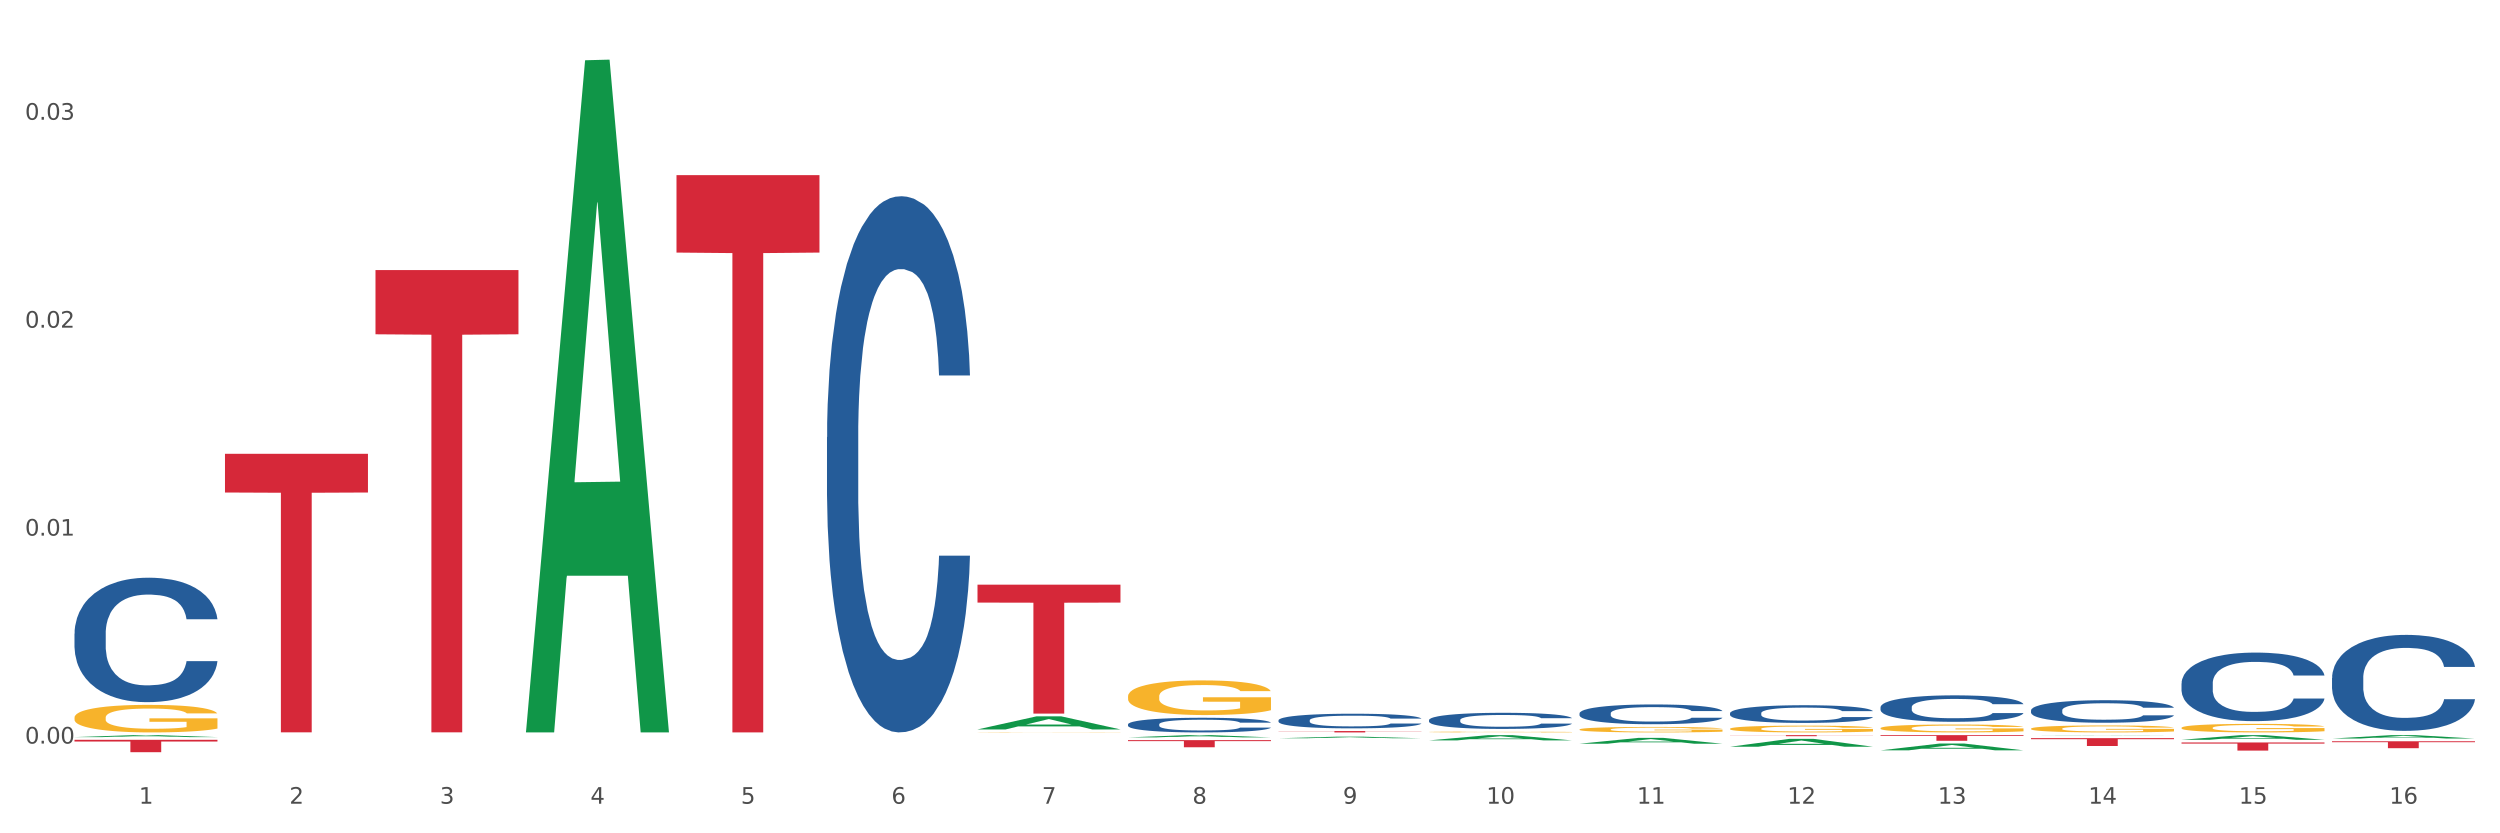 <?xml version="1.0" encoding="utf-8" standalone="no"?>
<!DOCTYPE svg PUBLIC "-//W3C//DTD SVG 1.1//EN"
  "http://www.w3.org/Graphics/SVG/1.1/DTD/svg11.dtd">
<svg xmlns:xlink="http://www.w3.org/1999/xlink" width="1080pt" height="360pt" viewBox="0 0 1080 360" xmlns="http://www.w3.org/2000/svg" version="1.1">
 <rect x="0" y="0" width="1080" height="360" fill="#333333" stroke="none"/>
 <defs>
  <style type="text/css">*{stroke-linejoin: round; stroke-linecap: butt}</style>
 </defs>
 <g id="figure_1">
  <g id="patch_1">
   <path d="M 0 360 
L 1080 360 
L 1080 0 
L 0 0 
z
" style="fill: #ffffff; stroke: #ffffff; stroke-linejoin: miter"/>
  </g>
  <g id="axes_1">
   <g id="matplotlib.axis_1">
    <g id="xtick_1">
     <g id="text_1">
      <!-- 1 -->
      <g style="fill: #4d4d4d" transform="translate(60.004 347.204) scale(0.096 -0.096)">
       <defs>
        <path id="DejaVuSans-31" d="M 794 531 
L 1825 531 
L 1825 4091 
L 703 3866 
L 703 4441 
L 1819 4666 
L 2450 4666 
L 2450 531 
L 3481 531 
L 3481 0 
L 794 0 
L 794 531 
z
" transform="scale(0.016)"/>
       </defs>
       <use xlink:href="#DejaVuSans-31"/>
      </g>
     </g>
    </g>
    <g id="xtick_2">
     <g id="text_2">
      <!-- 2 -->
      <g style="fill: #4d4d4d" transform="translate(125.021 347.204) scale(0.096 -0.096)">
       <defs>
        <path id="DejaVuSans-32" d="M 1228 531 
L 3431 531 
L 3431 0 
L 469 0 
L 469 531 
Q 828 903 1448 1529 
Q 2069 2156 2228 2338 
Q 2531 2678 2651 2914 
Q 2772 3150 2772 3378 
Q 2772 3750 2511 3984 
Q 2250 4219 1831 4219 
Q 1534 4219 1204 4116 
Q 875 4013 500 3803 
L 500 4441 
Q 881 4594 1212 4672 
Q 1544 4750 1819 4750 
Q 2544 4750 2975 4387 
Q 3406 4025 3406 3419 
Q 3406 3131 3298 2873 
Q 3191 2616 2906 2266 
Q 2828 2175 2409 1742 
Q 1991 1309 1228 531 
z
" transform="scale(0.016)"/>
       </defs>
       <use xlink:href="#DejaVuSans-32"/>
      </g>
     </g>
    </g>
    <g id="xtick_3">
     <g id="text_3">
      <!-- 3 -->
      <g style="fill: #4d4d4d" transform="translate(190.039 347.204) scale(0.096 -0.096)">
       <defs>
        <path id="DejaVuSans-33" d="M 2597 2516 
Q 3050 2419 3304 2112 
Q 3559 1806 3559 1356 
Q 3559 666 3084 287 
Q 2609 -91 1734 -91 
Q 1441 -91 1130 -33 
Q 819 25 488 141 
L 488 750 
Q 750 597 1062 519 
Q 1375 441 1716 441 
Q 2309 441 2620 675 
Q 2931 909 2931 1356 
Q 2931 1769 2642 2001 
Q 2353 2234 1838 2234 
L 1294 2234 
L 1294 2753 
L 1863 2753 
Q 2328 2753 2575 2939 
Q 2822 3125 2822 3475 
Q 2822 3834 2567 4026 
Q 2313 4219 1838 4219 
Q 1578 4219 1281 4162 
Q 984 4106 628 3988 
L 628 4550 
Q 988 4650 1302 4700 
Q 1616 4750 1894 4750 
Q 2613 4750 3031 4423 
Q 3450 4097 3450 3541 
Q 3450 3153 3228 2886 
Q 3006 2619 2597 2516 
z
" transform="scale(0.016)"/>
       </defs>
       <use xlink:href="#DejaVuSans-33"/>
      </g>
     </g>
    </g>
    <g id="xtick_4">
     <g id="text_4">
      <!-- 4 -->
      <g style="fill: #4d4d4d" transform="translate(255.056 347.204) scale(0.096 -0.096)">
       <defs>
        <path id="DejaVuSans-34" d="M 2419 4116 
L 825 1625 
L 2419 1625 
L 2419 4116 
z
M 2253 4666 
L 3047 4666 
L 3047 1625 
L 3713 1625 
L 3713 1100 
L 3047 1100 
L 3047 0 
L 2419 0 
L 2419 1100 
L 313 1100 
L 313 1709 
L 2253 4666 
z
" transform="scale(0.016)"/>
       </defs>
       <use xlink:href="#DejaVuSans-34"/>
      </g>
     </g>
    </g>
    <g id="xtick_5">
     <g id="text_5">
      <!-- 5 -->
      <g style="fill: #4d4d4d" transform="translate(320.073 347.204) scale(0.096 -0.096)">
       <defs>
        <path id="DejaVuSans-35" d="M 691 4666 
L 3169 4666 
L 3169 4134 
L 1269 4134 
L 1269 2991 
Q 1406 3038 1543 3061 
Q 1681 3084 1819 3084 
Q 2600 3084 3056 2656 
Q 3513 2228 3513 1497 
Q 3513 744 3044 326 
Q 2575 -91 1722 -91 
Q 1428 -91 1123 -41 
Q 819 9 494 109 
L 494 744 
Q 775 591 1075 516 
Q 1375 441 1709 441 
Q 2250 441 2565 725 
Q 2881 1009 2881 1497 
Q 2881 1984 2565 2268 
Q 2250 2553 1709 2553 
Q 1456 2553 1204 2497 
Q 953 2441 691 2322 
L 691 4666 
z
" transform="scale(0.016)"/>
       </defs>
       <use xlink:href="#DejaVuSans-35"/>
      </g>
     </g>
    </g>
    <g id="xtick_6">
     <g id="text_6">
      <!-- 6 -->
      <g style="fill: #4d4d4d" transform="translate(385.09 347.204) scale(0.096 -0.096)">
       <defs>
        <path id="DejaVuSans-36" d="M 2113 2584 
Q 1688 2584 1439 2293 
Q 1191 2003 1191 1497 
Q 1191 994 1439 701 
Q 1688 409 2113 409 
Q 2538 409 2786 701 
Q 3034 994 3034 1497 
Q 3034 2003 2786 2293 
Q 2538 2584 2113 2584 
z
M 3366 4563 
L 3366 3988 
Q 3128 4100 2886 4159 
Q 2644 4219 2406 4219 
Q 1781 4219 1451 3797 
Q 1122 3375 1075 2522 
Q 1259 2794 1537 2939 
Q 1816 3084 2150 3084 
Q 2853 3084 3261 2657 
Q 3669 2231 3669 1497 
Q 3669 778 3244 343 
Q 2819 -91 2113 -91 
Q 1303 -91 875 529 
Q 447 1150 447 2328 
Q 447 3434 972 4092 
Q 1497 4750 2381 4750 
Q 2619 4750 2861 4703 
Q 3103 4656 3366 4563 
z
" transform="scale(0.016)"/>
       </defs>
       <use xlink:href="#DejaVuSans-36"/>
      </g>
     </g>
    </g>
    <g id="xtick_7">
     <g id="text_7">
      <!-- 7 -->
      <g style="fill: #4d4d4d" transform="translate(450.108 347.204) scale(0.096 -0.096)">
       <defs>
        <path id="DejaVuSans-37" d="M 525 4666 
L 3525 4666 
L 3525 4397 
L 1831 0 
L 1172 0 
L 2766 4134 
L 525 4134 
L 525 4666 
z
" transform="scale(0.016)"/>
       </defs>
       <use xlink:href="#DejaVuSans-37"/>
      </g>
     </g>
    </g>
    <g id="xtick_8">
     <g id="text_8">
      <!-- 8 -->
      <g style="fill: #4d4d4d" transform="translate(515.125 347.204) scale(0.096 -0.096)">
       <defs>
        <path id="DejaVuSans-38" d="M 2034 2216 
Q 1584 2216 1326 1975 
Q 1069 1734 1069 1313 
Q 1069 891 1326 650 
Q 1584 409 2034 409 
Q 2484 409 2743 651 
Q 3003 894 3003 1313 
Q 3003 1734 2745 1975 
Q 2488 2216 2034 2216 
z
M 1403 2484 
Q 997 2584 770 2862 
Q 544 3141 544 3541 
Q 544 4100 942 4425 
Q 1341 4750 2034 4750 
Q 2731 4750 3128 4425 
Q 3525 4100 3525 3541 
Q 3525 3141 3298 2862 
Q 3072 2584 2669 2484 
Q 3125 2378 3379 2068 
Q 3634 1759 3634 1313 
Q 3634 634 3220 271 
Q 2806 -91 2034 -91 
Q 1263 -91 848 271 
Q 434 634 434 1313 
Q 434 1759 690 2068 
Q 947 2378 1403 2484 
z
M 1172 3481 
Q 1172 3119 1398 2916 
Q 1625 2713 2034 2713 
Q 2441 2713 2670 2916 
Q 2900 3119 2900 3481 
Q 2900 3844 2670 4047 
Q 2441 4250 2034 4250 
Q 1625 4250 1398 4047 
Q 1172 3844 1172 3481 
z
" transform="scale(0.016)"/>
       </defs>
       <use xlink:href="#DejaVuSans-38"/>
      </g>
     </g>
    </g>
    <g id="xtick_9">
     <g id="text_9">
      <!-- 9 -->
      <g style="fill: #4d4d4d" transform="translate(580.142 347.204) scale(0.096 -0.096)">
       <defs>
        <path id="DejaVuSans-39" d="M 703 97 
L 703 672 
Q 941 559 1184 500 
Q 1428 441 1663 441 
Q 2288 441 2617 861 
Q 2947 1281 2994 2138 
Q 2813 1869 2534 1725 
Q 2256 1581 1919 1581 
Q 1219 1581 811 2004 
Q 403 2428 403 3163 
Q 403 3881 828 4315 
Q 1253 4750 1959 4750 
Q 2769 4750 3195 4129 
Q 3622 3509 3622 2328 
Q 3622 1225 3098 567 
Q 2575 -91 1691 -91 
Q 1453 -91 1209 -44 
Q 966 3 703 97 
z
M 1959 2075 
Q 2384 2075 2632 2365 
Q 2881 2656 2881 3163 
Q 2881 3666 2632 3958 
Q 2384 4250 1959 4250 
Q 1534 4250 1286 3958 
Q 1038 3666 1038 3163 
Q 1038 2656 1286 2365 
Q 1534 2075 1959 2075 
z
" transform="scale(0.016)"/>
       </defs>
       <use xlink:href="#DejaVuSans-39"/>
      </g>
     </g>
    </g>
    <g id="xtick_10">
     <g id="text_10">
      <!-- 10 -->
      <g style="fill: #4d4d4d" transform="translate(642.105 347.204) scale(0.096 -0.096)">
       <defs>
        <path id="DejaVuSans-30" d="M 2034 4250 
Q 1547 4250 1301 3770 
Q 1056 3291 1056 2328 
Q 1056 1369 1301 889 
Q 1547 409 2034 409 
Q 2525 409 2770 889 
Q 3016 1369 3016 2328 
Q 3016 3291 2770 3770 
Q 2525 4250 2034 4250 
z
M 2034 4750 
Q 2819 4750 3233 4129 
Q 3647 3509 3647 2328 
Q 3647 1150 3233 529 
Q 2819 -91 2034 -91 
Q 1250 -91 836 529 
Q 422 1150 422 2328 
Q 422 3509 836 4129 
Q 1250 4750 2034 4750 
z
" transform="scale(0.016)"/>
       </defs>
       <use xlink:href="#DejaVuSans-31"/>
       <use xlink:href="#DejaVuSans-30" transform="translate(63.623 0)"/>
      </g>
     </g>
    </g>
    <g id="xtick_11">
     <g id="text_11">
      <!-- 11 -->
      <g style="fill: #4d4d4d" transform="translate(707.123 347.204) scale(0.096 -0.096)">
       <use xlink:href="#DejaVuSans-31"/>
       <use xlink:href="#DejaVuSans-31" transform="translate(63.623 0)"/>
      </g>
     </g>
    </g>
    <g id="xtick_12">
     <g id="text_12">
      <!-- 12 -->
      <g style="fill: #4d4d4d" transform="translate(772.14 347.204) scale(0.096 -0.096)">
       <use xlink:href="#DejaVuSans-31"/>
       <use xlink:href="#DejaVuSans-32" transform="translate(63.623 0)"/>
      </g>
     </g>
    </g>
    <g id="xtick_13">
     <g id="text_13">
      <!-- 13 -->
      <g style="fill: #4d4d4d" transform="translate(837.157 347.204) scale(0.096 -0.096)">
       <use xlink:href="#DejaVuSans-31"/>
       <use xlink:href="#DejaVuSans-33" transform="translate(63.623 0)"/>
      </g>
     </g>
    </g>
    <g id="xtick_14">
     <g id="text_14">
      <!-- 14 -->
      <g style="fill: #4d4d4d" transform="translate(902.174 347.204) scale(0.096 -0.096)">
       <use xlink:href="#DejaVuSans-31"/>
       <use xlink:href="#DejaVuSans-34" transform="translate(63.623 0)"/>
      </g>
     </g>
    </g>
    <g id="xtick_15">
     <g id="text_15">
      <!-- 15 -->
      <g style="fill: #4d4d4d" transform="translate(967.192 347.204) scale(0.096 -0.096)">
       <use xlink:href="#DejaVuSans-31"/>
       <use xlink:href="#DejaVuSans-35" transform="translate(63.623 0)"/>
      </g>
     </g>
    </g>
    <g id="xtick_16">
     <g id="text_16">
      <!-- 16 -->
      <g style="fill: #4d4d4d" transform="translate(1032.209 347.204) scale(0.096 -0.096)">
       <use xlink:href="#DejaVuSans-31"/>
       <use xlink:href="#DejaVuSans-36" transform="translate(63.623 0)"/>
      </g>
     </g>
    </g>
    <g id="xtick_17"/>
    <g id="xtick_18"/>
    <g id="xtick_19"/>
    <g id="xtick_20"/>
    <g id="xtick_21"/>
    <g id="xtick_22"/>
    <g id="xtick_23"/>
    <g id="xtick_24"/>
    <g id="xtick_25"/>
    <g id="xtick_26"/>
    <g id="xtick_27"/>
    <g id="xtick_28"/>
    <g id="xtick_29"/>
    <g id="xtick_30"/>
    <g id="xtick_31"/>
   </g>
   <g id="matplotlib.axis_2">
    <g id="ytick_1">
     <g id="text_17">
      <!-- 0.00 -->
      <g style="fill: #4d4d4d" transform="translate(10.8 321.223) scale(0.096 -0.096)">
       <defs>
        <path id="DejaVuSans-2e" d="M 684 794 
L 1344 794 
L 1344 0 
L 684 0 
L 684 794 
z
" transform="scale(0.016)"/>
       </defs>
       <use xlink:href="#DejaVuSans-30"/>
       <use xlink:href="#DejaVuSans-2e" transform="translate(63.623 0)"/>
       <use xlink:href="#DejaVuSans-30" transform="translate(95.41 0)"/>
       <use xlink:href="#DejaVuSans-30" transform="translate(159.033 0)"/>
      </g>
     </g>
    </g>
    <g id="ytick_2">
     <g id="text_18">
      <!-- 0.01 -->
      <g style="fill: #4d4d4d" transform="translate(10.8 231.391) scale(0.096 -0.096)">
       <use xlink:href="#DejaVuSans-30"/>
       <use xlink:href="#DejaVuSans-2e" transform="translate(63.623 0)"/>
       <use xlink:href="#DejaVuSans-30" transform="translate(95.41 0)"/>
       <use xlink:href="#DejaVuSans-31" transform="translate(159.033 0)"/>
      </g>
     </g>
    </g>
    <g id="ytick_3">
     <g id="text_19">
      <!-- 0.02 -->
      <g style="fill: #4d4d4d" transform="translate(10.8 141.56) scale(0.096 -0.096)">
       <use xlink:href="#DejaVuSans-30"/>
       <use xlink:href="#DejaVuSans-2e" transform="translate(63.623 0)"/>
       <use xlink:href="#DejaVuSans-30" transform="translate(95.41 0)"/>
       <use xlink:href="#DejaVuSans-32" transform="translate(159.033 0)"/>
      </g>
     </g>
    </g>
    <g id="ytick_4">
     <g id="text_20">
      <!-- 0.03 -->
      <g style="fill: #4d4d4d" transform="translate(10.8 51.728) scale(0.096 -0.096)">
       <use xlink:href="#DejaVuSans-30"/>
       <use xlink:href="#DejaVuSans-2e" transform="translate(63.623 0)"/>
       <use xlink:href="#DejaVuSans-30" transform="translate(95.41 0)"/>
       <use xlink:href="#DejaVuSans-33" transform="translate(159.033 0)"/>
      </g>
     </g>
    </g>
    <g id="ytick_5"/>
    <g id="ytick_6"/>
    <g id="ytick_7"/>
   </g>
   <g id="PolyCollection_1">
    <path d="M 32.175 318.429 
L 32.239 318.428 
L 57.709 317.577 
L 68.28 317.576 
L 93.941 318.43 
L 81.715 318.43 
L 76.176 318.231 
L 49.877 318.231 
L 49.686 318.234 
L 44.337 318.43 
L 32.175 318.43 
L 32.175 318.429 
L 53.188 318.113 
L 72.864 318.112 
L 63.122 317.758 
L 62.995 317.756 
L 62.867 317.759 
L 53.125 318.112 
L 53.188 318.113 
L 32.175 318.429 
z
" clip-path="url(#p763ffc5309)" style="fill: #109648"/>
    <path d="M 942.416 320.757 
L 1004.183 320.757 
L 1004.183 321.244 
L 979.886 321.248 
L 979.886 324.262 
L 966.567 324.262 
L 966.567 321.248 
L 942.416 321.244 
L 942.416 320.761 
L 942.416 320.757 
z
" clip-path="url(#p763ffc5309)" style="fill: #d62839"/>
    <path d="M 877.399 318.867 
L 939.166 318.867 
L 939.166 319.339 
L 914.869 319.342 
L 914.869 322.261 
L 901.549 322.261 
L 901.549 319.342 
L 877.399 319.339 
L 877.399 318.871 
L 877.399 318.867 
z
" clip-path="url(#p763ffc5309)" style="fill: #d62839"/>
    <path d="M 812.382 317.576 
L 874.148 317.576 
L 874.148 317.918 
L 849.852 317.92 
L 849.852 320.037 
L 836.532 320.037 
L 836.532 317.92 
L 812.382 317.918 
L 812.382 317.578 
L 812.382 317.576 
z
" clip-path="url(#p763ffc5309)" style="fill: #d62839"/>
    <path d="M 747.365 317.576 
L 809.131 317.576 
L 809.131 317.638 
L 784.834 317.639 
L 784.834 318.026 
L 771.515 318.026 
L 771.515 317.639 
L 747.365 317.638 
L 747.365 317.576 
L 747.365 317.576 
z
" clip-path="url(#p763ffc5309)" style="fill: #d62839"/>
    <path d="M 682.347 317.576 
L 744.114 317.576 
L 744.114 317.577 
L 719.817 317.577 
L 719.817 317.585 
L 706.498 317.585 
L 706.498 317.577 
L 682.347 317.577 
L 682.347 317.576 
L 682.347 317.576 
z
" clip-path="url(#p763ffc5309)" style="fill: #d62839"/>
    <path d="M 552.313 315.815 
L 614.079 315.815 
L 614.079 315.898 
L 589.783 315.898 
L 589.783 316.409 
L 576.463 316.409 
L 576.463 315.898 
L 552.313 315.898 
L 552.313 315.816 
L 552.313 315.815 
z
" clip-path="url(#p763ffc5309)" style="fill: #d62839"/>
    <path d="M 487.296 319.727 
L 549.062 319.727 
L 549.062 320.156 
L 524.765 320.159 
L 524.765 322.816 
L 511.446 322.816 
L 511.446 320.159 
L 487.296 320.156 
L 487.296 319.73 
L 487.296 319.727 
z
" clip-path="url(#p763ffc5309)" style="fill: #d62839"/>
    <path d="M 422.278 252.576 
L 484.045 252.576 
L 484.045 260.317 
L 459.748 260.369 
L 459.748 308.277 
L 446.429 308.277 
L 446.429 260.369 
L 422.278 260.317 
L 422.278 252.628 
L 422.278 252.576 
z
" clip-path="url(#p763ffc5309)" style="fill: #d62839"/>
    <path d="M 1007.434 292.899 
L 1007.507 292.861 
L 1007.507 291.801 
L 1007.726 290.362 
L 1008.529 287.711 
L 1009.551 285.704 
L 1011.303 283.356 
L 1012.252 282.371 
L 1013.493 281.273 
L 1016.049 279.493 
L 1018.969 277.978 
L 1021.013 277.145 
L 1022.547 276.614 
L 1025.978 275.668 
L 1027.949 275.251 
L 1029.994 274.91 
L 1031.746 274.683 
L 1034.666 274.418 
L 1037.003 274.304 
L 1039.704 274.266 
L 1041.967 274.304 
L 1044.961 274.456 
L 1049.341 274.91 
L 1051.021 275.175 
L 1053.284 275.63 
L 1055.62 276.236 
L 1057.518 276.842 
L 1059.709 277.713 
L 1061.972 278.849 
L 1064.162 280.288 
L 1065.696 281.613 
L 1066.937 283.015 
L 1068.032 284.719 
L 1068.835 286.575 
L 1069.2 288.127 
L 1055.839 288.127 
L 1055.474 286.726 
L 1054.744 285.211 
L 1054.014 284.189 
L 1053.211 283.356 
L 1051.97 282.409 
L 1050.875 281.803 
L 1049.049 281.083 
L 1047.37 280.629 
L 1045.983 280.364 
L 1044.304 280.136 
L 1040.726 279.909 
L 1038.171 279.909 
L 1036.565 279.985 
L 1034.593 280.174 
L 1032.914 280.439 
L 1030.943 280.894 
L 1029.41 281.386 
L 1027.876 282.03 
L 1027 282.484 
L 1025.686 283.318 
L 1024.81 283.999 
L 1023.642 285.173 
L 1022.985 286.007 
L 1021.817 288.165 
L 1021.306 289.756 
L 1021.086 290.854 
L 1020.94 292.066 
L 1020.94 297.974 
L 1021.379 300.625 
L 1021.744 301.761 
L 1022.328 303.049 
L 1023.423 304.715 
L 1025.029 306.344 
L 1026.708 307.518 
L 1028.095 308.237 
L 1029.41 308.767 
L 1030.724 309.184 
L 1032.33 309.563 
L 1033.644 309.79 
L 1035.615 310.017 
L 1037.952 310.131 
L 1039.777 310.131 
L 1043.501 309.941 
L 1045.18 309.752 
L 1046.786 309.487 
L 1048.538 309.07 
L 1049.925 308.616 
L 1050.728 308.275 
L 1052.043 307.555 
L 1053.065 306.798 
L 1053.941 305.927 
L 1054.525 305.17 
L 1055.182 304.033 
L 1055.693 302.746 
L 1055.839 302.064 
L 1069.2 302.064 
L 1068.908 303.427 
L 1068.397 304.753 
L 1067.375 306.533 
L 1066.572 307.555 
L 1065.33 308.805 
L 1064.016 309.866 
L 1062.191 311.04 
L 1060.512 311.911 
L 1058.76 312.668 
L 1056.861 313.35 
L 1053.43 314.297 
L 1052.189 314.562 
L 1049.56 315.016 
L 1047.516 315.281 
L 1044.523 315.546 
L 1041.456 315.698 
L 1038.244 315.736 
L 1035.396 315.66 
L 1032.257 315.433 
L 1030.286 315.205 
L 1028.095 314.865 
L 1025.54 314.334 
L 1023.131 313.691 
L 1020.867 312.933 
L 1018.75 312.062 
L 1016.779 311.077 
L 1014.224 309.449 
L 1012.325 307.858 
L 1010.938 306.381 
L 1009.989 305.132 
L 1009.04 303.541 
L 1008.529 302.443 
L 1007.726 299.792 
L 1007.434 297.33 
L 1007.434 292.899 
z
" clip-path="url(#p763ffc5309)" style="fill: #255c99"/>
    <path d="M 942.416 295.226 
L 942.489 295.199 
L 942.489 294.441 
L 942.708 293.413 
L 943.512 291.52 
L 944.534 290.086 
L 946.286 288.408 
L 947.235 287.705 
L 948.476 286.92 
L 951.032 285.649 
L 953.952 284.566 
L 955.996 283.971 
L 957.529 283.593 
L 960.961 282.916 
L 962.932 282.619 
L 964.976 282.375 
L 966.729 282.213 
L 969.649 282.023 
L 971.985 281.942 
L 974.687 281.915 
L 976.95 281.942 
L 979.943 282.05 
L 984.324 282.375 
L 986.003 282.564 
L 988.267 282.889 
L 990.603 283.322 
L 992.501 283.755 
L 994.691 284.377 
L 996.955 285.189 
L 999.145 286.217 
L 1000.678 287.164 
L 1001.919 288.165 
L 1003.015 289.382 
L 1003.818 290.708 
L 1004.183 291.817 
L 990.822 291.817 
L 990.457 290.816 
L 989.727 289.734 
L 988.997 289.003 
L 988.194 288.408 
L 986.952 287.732 
L 985.857 287.299 
L 984.032 286.785 
L 982.353 286.46 
L 980.966 286.271 
L 979.286 286.109 
L 975.709 285.946 
L 973.154 285.946 
L 971.547 286 
L 969.576 286.136 
L 967.897 286.325 
L 965.926 286.65 
L 964.392 287.001 
L 962.859 287.461 
L 961.983 287.786 
L 960.669 288.381 
L 959.793 288.868 
L 958.625 289.707 
L 957.967 290.302 
L 956.799 291.844 
L 956.288 292.981 
L 956.069 293.765 
L 955.923 294.631 
L 955.923 298.851 
L 956.361 300.745 
L 956.726 301.557 
L 957.31 302.477 
L 958.406 303.667 
L 960.012 304.831 
L 961.691 305.669 
L 963.078 306.183 
L 964.392 306.562 
L 965.707 306.86 
L 967.313 307.13 
L 968.627 307.292 
L 970.598 307.455 
L 972.935 307.536 
L 974.76 307.536 
L 978.483 307.401 
L 980.163 307.265 
L 981.769 307.076 
L 983.521 306.778 
L 984.908 306.454 
L 985.711 306.21 
L 987.025 305.696 
L 988.048 305.155 
L 988.924 304.533 
L 989.508 303.992 
L 990.165 303.18 
L 990.676 302.26 
L 990.822 301.773 
L 1004.183 301.773 
L 1003.891 302.747 
L 1003.38 303.694 
L 1002.358 304.966 
L 1001.554 305.696 
L 1000.313 306.589 
L 998.999 307.347 
L 997.174 308.185 
L 995.495 308.808 
L 993.742 309.349 
L 991.844 309.836 
L 988.413 310.512 
L 987.171 310.701 
L 984.543 311.026 
L 982.499 311.215 
L 979.505 311.405 
L 976.439 311.513 
L 973.227 311.54 
L 970.379 311.486 
L 967.24 311.324 
L 965.268 311.161 
L 963.078 310.918 
L 960.523 310.539 
L 958.114 310.079 
L 955.85 309.538 
L 953.733 308.916 
L 951.762 308.212 
L 949.206 307.049 
L 947.308 305.913 
L 945.921 304.858 
L 944.972 303.965 
L 944.023 302.828 
L 943.512 302.044 
L 942.708 300.15 
L 942.416 298.391 
L 942.416 295.226 
z
" clip-path="url(#p763ffc5309)" style="fill: #255c99"/>
    <path d="M 877.399 306.865 
L 877.472 306.856 
L 877.472 306.607 
L 877.691 306.269 
L 878.494 305.647 
L 879.516 305.176 
L 881.269 304.624 
L 882.218 304.393 
L 883.459 304.135 
L 886.014 303.717 
L 888.935 303.361 
L 890.979 303.166 
L 892.512 303.041 
L 895.944 302.819 
L 897.915 302.721 
L 899.959 302.641 
L 901.711 302.588 
L 904.632 302.525 
L 906.968 302.499 
L 909.67 302.49 
L 911.933 302.499 
L 914.926 302.534 
L 919.307 302.641 
L 920.986 302.703 
L 923.249 302.81 
L 925.586 302.952 
L 927.484 303.095 
L 929.674 303.299 
L 931.938 303.566 
L 934.128 303.904 
L 935.661 304.215 
L 936.902 304.544 
L 937.997 304.944 
L 938.8 305.38 
L 939.166 305.745 
L 925.805 305.745 
L 925.44 305.416 
L 924.71 305.06 
L 923.979 304.82 
L 923.176 304.624 
L 921.935 304.402 
L 920.84 304.26 
L 919.015 304.091 
L 917.336 303.984 
L 915.948 303.922 
L 914.269 303.868 
L 910.692 303.815 
L 908.136 303.815 
L 906.53 303.833 
L 904.559 303.877 
L 902.88 303.939 
L 900.908 304.046 
L 899.375 304.162 
L 897.842 304.313 
L 896.966 304.42 
L 895.652 304.615 
L 894.775 304.775 
L 893.607 305.051 
L 892.95 305.247 
L 891.782 305.754 
L 891.271 306.127 
L 891.052 306.385 
L 890.906 306.67 
L 890.906 308.057 
L 891.344 308.679 
L 891.709 308.946 
L 892.293 309.249 
L 893.388 309.64 
L 894.995 310.022 
L 896.674 310.298 
L 898.061 310.467 
L 899.375 310.591 
L 900.689 310.689 
L 902.296 310.778 
L 903.61 310.832 
L 905.581 310.885 
L 907.917 310.912 
L 909.743 310.912 
L 913.466 310.867 
L 915.145 310.823 
L 916.751 310.76 
L 918.504 310.663 
L 919.891 310.556 
L 920.694 310.476 
L 922.008 310.307 
L 923.03 310.129 
L 923.906 309.924 
L 924.491 309.747 
L 925.148 309.48 
L 925.659 309.177 
L 925.805 309.017 
L 939.166 309.017 
L 938.873 309.337 
L 938.362 309.649 
L 937.34 310.067 
L 936.537 310.307 
L 935.296 310.6 
L 933.982 310.849 
L 932.157 311.125 
L 930.477 311.33 
L 928.725 311.507 
L 926.827 311.667 
L 923.395 311.89 
L 922.154 311.952 
L 919.526 312.059 
L 917.482 312.121 
L 914.488 312.183 
L 911.422 312.219 
L 908.209 312.228 
L 905.362 312.21 
L 902.223 312.157 
L 900.251 312.103 
L 898.061 312.023 
L 895.506 311.899 
L 893.096 311.748 
L 890.833 311.57 
L 888.716 311.365 
L 886.744 311.134 
L 884.189 310.752 
L 882.291 310.378 
L 880.904 310.031 
L 879.954 309.738 
L 879.005 309.364 
L 878.494 309.106 
L 877.691 308.484 
L 877.399 307.906 
L 877.399 306.865 
z
" clip-path="url(#p763ffc5309)" style="fill: #255c99"/>
    <path d="M 812.382 305.525 
L 812.455 305.515 
L 812.455 305.223 
L 812.674 304.826 
L 813.477 304.095 
L 814.499 303.542 
L 816.251 302.895 
L 817.201 302.624 
L 818.442 302.321 
L 820.997 301.83 
L 823.917 301.413 
L 825.962 301.183 
L 827.495 301.037 
L 830.926 300.776 
L 832.898 300.661 
L 834.942 300.567 
L 836.694 300.505 
L 839.615 300.432 
L 841.951 300.4 
L 844.652 300.39 
L 846.916 300.4 
L 849.909 300.442 
L 854.29 300.567 
L 855.969 300.64 
L 858.232 300.766 
L 860.568 300.933 
L 862.467 301.1 
L 864.657 301.34 
L 866.92 301.653 
L 869.111 302.05 
L 870.644 302.415 
L 871.885 302.801 
L 872.98 303.271 
L 873.783 303.782 
L 874.148 304.21 
L 860.787 304.21 
L 860.422 303.824 
L 859.692 303.406 
L 858.962 303.125 
L 858.159 302.895 
L 856.918 302.634 
L 855.823 302.467 
L 853.998 302.269 
L 852.318 302.143 
L 850.931 302.07 
L 849.252 302.008 
L 845.674 301.945 
L 843.119 301.945 
L 841.513 301.966 
L 839.542 302.018 
L 837.862 302.091 
L 835.891 302.217 
L 834.358 302.352 
L 832.825 302.53 
L 831.949 302.655 
L 830.634 302.885 
L 829.758 303.072 
L 828.59 303.396 
L 827.933 303.626 
L 826.765 304.221 
L 826.254 304.659 
L 826.035 304.962 
L 825.889 305.296 
L 825.889 306.924 
L 826.327 307.655 
L 826.692 307.968 
L 827.276 308.323 
L 828.371 308.782 
L 829.977 309.231 
L 831.657 309.554 
L 833.044 309.753 
L 834.358 309.899 
L 835.672 310.014 
L 837.278 310.118 
L 838.592 310.181 
L 840.564 310.243 
L 842.9 310.274 
L 844.725 310.274 
L 848.449 310.222 
L 850.128 310.17 
L 851.734 310.097 
L 853.486 309.982 
L 854.874 309.857 
L 855.677 309.763 
L 856.991 309.565 
L 858.013 309.356 
L 858.889 309.116 
L 859.473 308.907 
L 860.13 308.594 
L 860.641 308.239 
L 860.787 308.051 
L 874.148 308.051 
L 873.856 308.427 
L 873.345 308.792 
L 872.323 309.283 
L 871.52 309.565 
L 870.279 309.909 
L 868.965 310.201 
L 867.139 310.525 
L 865.46 310.765 
L 863.708 310.974 
L 861.81 311.162 
L 858.378 311.423 
L 857.137 311.496 
L 854.509 311.621 
L 852.464 311.694 
L 849.471 311.767 
L 846.405 311.809 
L 843.192 311.819 
L 840.345 311.798 
L 837.205 311.736 
L 835.234 311.673 
L 833.044 311.579 
L 830.488 311.433 
L 828.079 311.256 
L 825.816 311.047 
L 823.698 310.807 
L 821.727 310.535 
L 819.172 310.087 
L 817.274 309.648 
L 815.886 309.241 
L 814.937 308.897 
L 813.988 308.458 
L 813.477 308.156 
L 812.674 307.425 
L 812.382 306.747 
L 812.382 305.525 
z
" clip-path="url(#p763ffc5309)" style="fill: #255c99"/>
    <path d="M 747.365 308.092 
L 747.438 308.085 
L 747.438 307.89 
L 747.657 307.624 
L 748.46 307.135 
L 749.482 306.765 
L 751.234 306.332 
L 752.183 306.15 
L 753.424 305.948 
L 755.98 305.619 
L 758.9 305.34 
L 760.944 305.186 
L 762.478 305.088 
L 765.909 304.914 
L 767.88 304.837 
L 769.925 304.774 
L 771.677 304.732 
L 774.597 304.683 
L 776.934 304.662 
L 779.635 304.655 
L 781.898 304.662 
L 784.892 304.69 
L 789.272 304.774 
L 790.952 304.823 
L 793.215 304.907 
L 795.551 305.018 
L 797.449 305.13 
L 799.64 305.291 
L 801.903 305.5 
L 804.093 305.766 
L 805.627 306.01 
L 806.868 306.269 
L 807.963 306.583 
L 808.766 306.926 
L 809.131 307.212 
L 795.77 307.212 
L 795.405 306.954 
L 794.675 306.674 
L 793.945 306.485 
L 793.142 306.332 
L 791.901 306.157 
L 790.806 306.045 
L 788.98 305.913 
L 787.301 305.829 
L 785.914 305.78 
L 784.235 305.738 
L 780.657 305.696 
L 778.102 305.696 
L 776.496 305.71 
L 774.524 305.745 
L 772.845 305.794 
L 770.874 305.878 
L 769.341 305.968 
L 767.807 306.087 
L 766.931 306.171 
L 765.617 306.325 
L 764.741 306.451 
L 763.573 306.667 
L 762.916 306.821 
L 761.748 307.219 
L 761.237 307.512 
L 761.018 307.715 
L 760.871 307.939 
L 760.871 309.029 
L 761.31 309.518 
L 761.675 309.727 
L 762.259 309.965 
L 763.354 310.272 
L 764.96 310.573 
L 766.639 310.789 
L 768.026 310.922 
L 769.341 311.02 
L 770.655 311.097 
L 772.261 311.166 
L 773.575 311.208 
L 775.546 311.25 
L 777.883 311.271 
L 779.708 311.271 
L 783.432 311.236 
L 785.111 311.201 
L 786.717 311.152 
L 788.469 311.076 
L 789.856 310.992 
L 790.66 310.929 
L 791.974 310.796 
L 792.996 310.656 
L 793.872 310.496 
L 794.456 310.356 
L 795.113 310.146 
L 795.624 309.909 
L 795.77 309.783 
L 809.131 309.783 
L 808.839 310.035 
L 808.328 310.279 
L 807.306 310.607 
L 806.503 310.796 
L 805.262 311.027 
L 803.947 311.222 
L 802.122 311.439 
L 800.443 311.6 
L 798.691 311.739 
L 796.792 311.865 
L 793.361 312.04 
L 792.12 312.089 
L 789.491 312.172 
L 787.447 312.221 
L 784.454 312.27 
L 781.387 312.298 
L 778.175 312.305 
L 775.327 312.291 
L 772.188 312.249 
L 770.217 312.207 
L 768.026 312.144 
L 765.471 312.047 
L 763.062 311.928 
L 760.798 311.788 
L 758.681 311.627 
L 756.71 311.446 
L 754.155 311.145 
L 752.256 310.852 
L 750.869 310.58 
L 749.92 310.349 
L 748.971 310.056 
L 748.46 309.853 
L 747.657 309.364 
L 747.365 308.91 
L 747.365 308.092 
z
" clip-path="url(#p763ffc5309)" style="fill: #255c99"/>
    <path d="M 682.347 308.161 
L 682.42 308.154 
L 682.42 307.935 
L 682.639 307.638 
L 683.443 307.092 
L 684.465 306.678 
L 686.217 306.194 
L 687.166 305.991 
L 688.407 305.764 
L 690.963 305.398 
L 693.883 305.085 
L 695.927 304.913 
L 697.46 304.804 
L 700.892 304.609 
L 702.863 304.523 
L 704.907 304.453 
L 706.66 304.406 
L 709.58 304.351 
L 711.916 304.328 
L 714.618 304.32 
L 716.881 304.328 
L 719.875 304.359 
L 724.255 304.453 
L 725.934 304.507 
L 728.198 304.601 
L 730.534 304.726 
L 732.432 304.851 
L 734.623 305.031 
L 736.886 305.265 
L 739.076 305.561 
L 740.609 305.835 
L 741.85 306.124 
L 742.946 306.475 
L 743.749 306.858 
L 744.114 307.178 
L 730.753 307.178 
L 730.388 306.889 
L 729.658 306.576 
L 728.928 306.366 
L 728.125 306.194 
L 726.883 305.999 
L 725.788 305.874 
L 723.963 305.725 
L 722.284 305.632 
L 720.897 305.577 
L 719.217 305.53 
L 715.64 305.483 
L 713.085 305.483 
L 711.478 305.499 
L 709.507 305.538 
L 707.828 305.593 
L 705.857 305.686 
L 704.323 305.788 
L 702.79 305.921 
L 701.914 306.014 
L 700.6 306.186 
L 699.724 306.327 
L 698.556 306.569 
L 697.899 306.74 
L 696.73 307.185 
L 696.219 307.513 
L 696 307.74 
L 695.854 307.99 
L 695.854 309.208 
L 696.292 309.754 
L 696.657 309.988 
L 697.241 310.254 
L 698.337 310.597 
L 699.943 310.933 
L 701.622 311.175 
L 703.009 311.323 
L 704.323 311.433 
L 705.638 311.519 
L 707.244 311.597 
L 708.558 311.643 
L 710.529 311.69 
L 712.866 311.714 
L 714.691 311.714 
L 718.414 311.675 
L 720.094 311.636 
L 721.7 311.581 
L 723.452 311.495 
L 724.839 311.401 
L 725.642 311.331 
L 726.956 311.183 
L 727.979 311.027 
L 728.855 310.847 
L 729.439 310.691 
L 730.096 310.457 
L 730.607 310.191 
L 730.753 310.051 
L 744.114 310.051 
L 743.822 310.332 
L 743.311 310.605 
L 742.289 310.972 
L 741.485 311.183 
L 740.244 311.441 
L 738.93 311.659 
L 737.105 311.901 
L 735.426 312.081 
L 733.673 312.237 
L 731.775 312.377 
L 728.344 312.573 
L 727.102 312.627 
L 724.474 312.721 
L 722.43 312.776 
L 719.436 312.83 
L 716.37 312.861 
L 713.158 312.869 
L 710.31 312.854 
L 707.171 312.807 
L 705.2 312.76 
L 703.009 312.69 
L 700.454 312.58 
L 698.045 312.448 
L 695.781 312.292 
L 693.664 312.112 
L 691.693 311.909 
L 689.137 311.573 
L 687.239 311.245 
L 685.852 310.941 
L 684.903 310.683 
L 683.954 310.355 
L 683.443 310.129 
L 682.639 309.582 
L 682.347 309.075 
L 682.347 308.161 
z
" clip-path="url(#p763ffc5309)" style="fill: #255c99"/>
    <path d="M 617.33 311.059 
L 617.403 311.052 
L 617.403 310.874 
L 617.622 310.633 
L 618.425 310.187 
L 619.447 309.85 
L 621.2 309.456 
L 622.149 309.291 
L 623.39 309.106 
L 625.945 308.807 
L 628.866 308.553 
L 630.91 308.413 
L 632.443 308.324 
L 635.875 308.165 
L 637.846 308.095 
L 639.89 308.038 
L 641.642 307.999 
L 644.563 307.955 
L 646.899 307.936 
L 649.601 307.93 
L 651.864 307.936 
L 654.857 307.961 
L 659.238 308.038 
L 660.917 308.082 
L 663.18 308.158 
L 665.517 308.26 
L 667.415 308.362 
L 669.605 308.508 
L 671.869 308.699 
L 674.059 308.941 
L 675.592 309.163 
L 676.833 309.399 
L 677.928 309.685 
L 678.732 309.997 
L 679.097 310.257 
L 665.736 310.257 
L 665.371 310.022 
L 664.641 309.768 
L 663.91 309.596 
L 663.107 309.456 
L 661.866 309.297 
L 660.771 309.195 
L 658.946 309.074 
L 657.267 308.998 
L 655.879 308.954 
L 654.2 308.915 
L 650.623 308.877 
L 648.067 308.877 
L 646.461 308.89 
L 644.49 308.922 
L 642.811 308.966 
L 640.839 309.043 
L 639.306 309.125 
L 637.773 309.233 
L 636.897 309.31 
L 635.583 309.45 
L 634.707 309.564 
L 633.538 309.761 
L 632.881 309.901 
L 631.713 310.264 
L 631.202 310.531 
L 630.983 310.715 
L 630.837 310.919 
L 630.837 311.911 
L 631.275 312.356 
L 631.64 312.547 
L 632.224 312.763 
L 633.319 313.043 
L 634.926 313.317 
L 636.605 313.514 
L 637.992 313.635 
L 639.306 313.724 
L 640.62 313.794 
L 642.227 313.857 
L 643.541 313.895 
L 645.512 313.934 
L 647.848 313.953 
L 649.674 313.953 
L 653.397 313.921 
L 655.076 313.889 
L 656.683 313.844 
L 658.435 313.775 
L 659.822 313.698 
L 660.625 313.641 
L 661.939 313.52 
L 662.961 313.393 
L 663.837 313.247 
L 664.422 313.119 
L 665.079 312.929 
L 665.59 312.712 
L 665.736 312.598 
L 679.097 312.598 
L 678.805 312.827 
L 678.293 313.049 
L 677.271 313.348 
L 676.468 313.52 
L 675.227 313.73 
L 673.913 313.908 
L 672.088 314.105 
L 670.408 314.252 
L 668.656 314.379 
L 666.758 314.493 
L 663.326 314.652 
L 662.085 314.697 
L 659.457 314.773 
L 657.413 314.818 
L 654.419 314.862 
L 651.353 314.888 
L 648.14 314.894 
L 645.293 314.881 
L 642.154 314.843 
L 640.182 314.805 
L 637.992 314.748 
L 635.437 314.659 
L 633.027 314.55 
L 630.764 314.423 
L 628.647 314.277 
L 626.675 314.112 
L 624.12 313.838 
L 622.222 313.571 
L 620.835 313.323 
L 619.886 313.113 
L 618.936 312.846 
L 618.425 312.661 
L 617.622 312.216 
L 617.33 311.803 
L 617.33 311.059 
z
" clip-path="url(#p763ffc5309)" style="fill: #255c99"/>
    <path d="M 552.313 311.164 
L 552.386 311.159 
L 552.386 310.997 
L 552.605 310.777 
L 553.408 310.373 
L 554.43 310.067 
L 556.182 309.709 
L 557.132 309.558 
L 558.373 309.391 
L 560.928 309.119 
L 563.848 308.888 
L 565.893 308.761 
L 567.426 308.68 
L 570.857 308.536 
L 572.829 308.472 
L 574.873 308.42 
L 576.625 308.386 
L 579.546 308.345 
L 581.882 308.328 
L 584.583 308.322 
L 586.847 308.328 
L 589.84 308.351 
L 594.221 308.42 
L 595.9 308.461 
L 598.163 308.53 
L 600.499 308.622 
L 602.398 308.715 
L 604.588 308.848 
L 606.851 309.021 
L 609.042 309.241 
L 610.575 309.443 
L 611.816 309.657 
L 612.911 309.917 
L 613.714 310.2 
L 614.079 310.436 
L 600.718 310.436 
L 600.353 310.223 
L 599.623 309.992 
L 598.893 309.836 
L 598.09 309.709 
L 596.849 309.564 
L 595.754 309.472 
L 593.929 309.362 
L 592.249 309.293 
L 590.862 309.252 
L 589.183 309.218 
L 585.605 309.183 
L 583.05 309.183 
L 581.444 309.194 
L 579.473 309.223 
L 577.793 309.264 
L 575.822 309.333 
L 574.289 309.408 
L 572.756 309.506 
L 571.88 309.576 
L 570.565 309.703 
L 569.689 309.807 
L 568.521 309.986 
L 567.864 310.113 
L 566.696 310.442 
L 566.185 310.685 
L 565.966 310.852 
L 565.82 311.037 
L 565.82 311.939 
L 566.258 312.343 
L 566.623 312.516 
L 567.207 312.713 
L 568.302 312.967 
L 569.908 313.215 
L 571.588 313.394 
L 572.975 313.504 
L 574.289 313.585 
L 575.603 313.649 
L 577.209 313.706 
L 578.523 313.741 
L 580.495 313.776 
L 582.831 313.793 
L 584.656 313.793 
L 588.38 313.764 
L 590.059 313.735 
L 591.665 313.695 
L 593.418 313.631 
L 594.805 313.562 
L 595.608 313.51 
L 596.922 313.4 
L 597.944 313.285 
L 598.82 313.152 
L 599.404 313.036 
L 600.061 312.863 
L 600.572 312.666 
L 600.718 312.562 
L 614.079 312.562 
L 613.787 312.77 
L 613.276 312.973 
L 612.254 313.244 
L 611.451 313.4 
L 610.21 313.591 
L 608.896 313.753 
L 607.07 313.932 
L 605.391 314.065 
L 603.639 314.18 
L 601.741 314.284 
L 598.309 314.428 
L 597.068 314.469 
L 594.44 314.538 
L 592.395 314.579 
L 589.402 314.619 
L 586.336 314.642 
L 583.123 314.648 
L 580.276 314.636 
L 577.136 314.602 
L 575.165 314.567 
L 572.975 314.515 
L 570.419 314.434 
L 568.01 314.336 
L 565.747 314.221 
L 563.629 314.088 
L 561.658 313.937 
L 559.103 313.689 
L 557.205 313.446 
L 555.817 313.221 
L 554.868 313.03 
L 553.919 312.788 
L 553.408 312.62 
L 552.605 312.216 
L 552.313 311.84 
L 552.313 311.164 
z
" clip-path="url(#p763ffc5309)" style="fill: #255c99"/>
    <path d="M 487.296 312.918 
L 487.369 312.912 
L 487.369 312.75 
L 487.588 312.53 
L 488.391 312.125 
L 489.413 311.818 
L 491.165 311.459 
L 492.114 311.309 
L 493.356 311.141 
L 495.911 310.869 
L 498.831 310.637 
L 500.876 310.51 
L 502.409 310.429 
L 505.84 310.284 
L 507.811 310.221 
L 509.856 310.169 
L 511.608 310.134 
L 514.528 310.093 
L 516.865 310.076 
L 519.566 310.07 
L 521.829 310.076 
L 524.823 310.099 
L 529.203 310.169 
L 530.883 310.209 
L 533.146 310.279 
L 535.482 310.371 
L 537.38 310.464 
L 539.571 310.597 
L 541.834 310.771 
L 544.024 310.991 
L 545.558 311.193 
L 546.799 311.407 
L 547.894 311.668 
L 548.697 311.951 
L 549.062 312.189 
L 535.701 312.189 
L 535.336 311.975 
L 534.606 311.743 
L 533.876 311.587 
L 533.073 311.459 
L 531.832 311.315 
L 530.737 311.222 
L 528.911 311.112 
L 527.232 311.043 
L 525.845 311.002 
L 524.166 310.967 
L 520.588 310.933 
L 518.033 310.933 
L 516.427 310.944 
L 514.455 310.973 
L 512.776 311.014 
L 510.805 311.083 
L 509.272 311.158 
L 507.738 311.257 
L 506.862 311.326 
L 505.548 311.454 
L 504.672 311.558 
L 503.504 311.737 
L 502.847 311.865 
L 501.679 312.195 
L 501.168 312.438 
L 500.949 312.606 
L 500.803 312.791 
L 500.803 313.694 
L 501.241 314.099 
L 501.606 314.273 
L 502.19 314.469 
L 503.285 314.724 
L 504.891 314.973 
L 506.57 315.153 
L 507.957 315.262 
L 509.272 315.344 
L 510.586 315.407 
L 512.192 315.465 
L 513.506 315.5 
L 515.478 315.535 
L 517.814 315.552 
L 519.639 315.552 
L 523.363 315.523 
L 525.042 315.494 
L 526.648 315.454 
L 528.4 315.39 
L 529.787 315.32 
L 530.591 315.268 
L 531.905 315.158 
L 532.927 315.043 
L 533.803 314.909 
L 534.387 314.794 
L 535.044 314.62 
L 535.555 314.423 
L 535.701 314.319 
L 549.062 314.319 
L 548.77 314.527 
L 548.259 314.73 
L 547.237 315.002 
L 546.434 315.158 
L 545.193 315.349 
L 543.878 315.511 
L 542.053 315.691 
L 540.374 315.824 
L 538.622 315.94 
L 536.723 316.044 
L 533.292 316.189 
L 532.051 316.229 
L 529.422 316.299 
L 527.378 316.339 
L 524.385 316.38 
L 521.318 316.403 
L 518.106 316.409 
L 515.258 316.397 
L 512.119 316.362 
L 510.148 316.328 
L 507.957 316.276 
L 505.402 316.194 
L 502.993 316.096 
L 500.73 315.98 
L 498.612 315.847 
L 496.641 315.697 
L 494.086 315.448 
L 492.187 315.205 
L 490.8 314.979 
L 489.851 314.788 
L 488.902 314.545 
L 488.391 314.377 
L 487.588 313.972 
L 487.296 313.595 
L 487.296 312.918 
z
" clip-path="url(#p763ffc5309)" style="fill: #255c99"/>
    <path d="M 357.261 188.844 
L 357.334 188.633 
L 357.334 182.71 
L 357.553 174.671 
L 358.356 159.864 
L 359.378 148.652 
L 361.131 135.537 
L 362.08 130.037 
L 363.321 123.903 
L 365.876 113.961 
L 368.797 105.499 
L 370.841 100.846 
L 372.374 97.884 
L 375.806 92.596 
L 377.777 90.269 
L 379.821 88.365 
L 381.574 87.096 
L 384.494 85.615 
L 386.83 84.98 
L 389.532 84.769 
L 391.795 84.98 
L 394.788 85.827 
L 399.169 88.365 
L 400.848 89.846 
L 403.111 92.384 
L 405.448 95.769 
L 407.346 99.153 
L 409.536 104.019 
L 411.8 110.365 
L 413.99 118.403 
L 415.523 125.807 
L 416.764 133.634 
L 417.859 143.153 
L 418.663 153.518 
L 419.028 162.191 
L 405.667 162.191 
L 405.302 154.364 
L 404.572 145.903 
L 403.842 140.191 
L 403.038 135.537 
L 401.797 130.249 
L 400.702 126.864 
L 398.877 122.845 
L 397.198 120.307 
L 395.81 118.826 
L 394.131 117.557 
L 390.554 116.288 
L 387.998 116.288 
L 386.392 116.711 
L 384.421 117.768 
L 382.742 119.249 
L 380.77 121.788 
L 379.237 124.538 
L 377.704 128.134 
L 376.828 130.672 
L 375.514 135.326 
L 374.638 139.133 
L 373.469 145.691 
L 372.812 150.345 
L 371.644 162.402 
L 371.133 171.287 
L 370.914 177.421 
L 370.768 184.19 
L 370.768 217.19 
L 371.206 231.997 
L 371.571 238.343 
L 372.155 245.535 
L 373.25 254.843 
L 374.857 263.939 
L 376.536 270.497 
L 377.923 274.516 
L 379.237 277.477 
L 380.551 279.804 
L 382.158 281.919 
L 383.472 283.189 
L 385.443 284.458 
L 387.779 285.092 
L 389.605 285.092 
L 393.328 284.035 
L 395.007 282.977 
L 396.614 281.496 
L 398.366 279.169 
L 399.753 276.631 
L 400.556 274.727 
L 401.87 270.708 
L 402.892 266.477 
L 403.769 261.612 
L 404.353 257.381 
L 405.01 251.035 
L 405.521 243.843 
L 405.667 240.036 
L 419.028 240.036 
L 418.736 247.651 
L 418.224 255.055 
L 417.202 264.997 
L 416.399 270.708 
L 415.158 277.689 
L 413.844 283.612 
L 412.019 290.169 
L 410.339 295.035 
L 408.587 299.265 
L 406.689 303.073 
L 403.257 308.361 
L 402.016 309.842 
L 399.388 312.38 
L 397.344 313.861 
L 394.35 315.342 
L 391.284 316.188 
L 388.071 316.4 
L 385.224 315.977 
L 382.085 314.707 
L 380.113 313.438 
L 377.923 311.534 
L 375.368 308.573 
L 372.958 304.977 
L 370.695 300.746 
L 368.578 295.881 
L 366.606 290.381 
L 364.051 281.285 
L 362.153 272.4 
L 360.766 264.151 
L 359.817 257.17 
L 358.867 248.285 
L 358.356 242.151 
L 357.553 227.343 
L 357.261 213.594 
L 357.261 188.844 
z
" clip-path="url(#p763ffc5309)" style="fill: #255c99"/>
    <path d="M 32.175 273.725 
L 32.248 273.676 
L 32.248 272.301 
L 32.467 270.435 
L 33.27 266.997 
L 34.292 264.394 
L 36.045 261.35 
L 36.994 260.073 
L 38.235 258.649 
L 40.79 256.341 
L 43.711 254.377 
L 45.755 253.296 
L 47.288 252.609 
L 50.72 251.381 
L 52.691 250.841 
L 54.735 250.399 
L 56.487 250.104 
L 59.408 249.761 
L 61.744 249.613 
L 64.445 249.564 
L 66.709 249.613 
L 69.702 249.81 
L 74.083 250.399 
L 75.762 250.743 
L 78.025 251.332 
L 80.362 252.118 
L 82.26 252.904 
L 84.45 254.033 
L 86.713 255.506 
L 88.904 257.372 
L 90.437 259.091 
L 91.678 260.908 
L 92.773 263.118 
L 93.576 265.524 
L 93.941 267.537 
L 80.581 267.537 
L 80.216 265.72 
L 79.485 263.756 
L 78.755 262.43 
L 77.952 261.35 
L 76.711 260.122 
L 75.616 259.336 
L 73.791 258.403 
L 72.111 257.814 
L 70.724 257.47 
L 69.045 257.176 
L 65.468 256.881 
L 62.912 256.881 
L 61.306 256.979 
L 59.335 257.225 
L 57.655 257.569 
L 55.684 258.158 
L 54.151 258.796 
L 52.618 259.631 
L 51.742 260.22 
L 50.427 261.301 
L 49.551 262.185 
L 48.383 263.707 
L 47.726 264.787 
L 46.558 267.586 
L 46.047 269.649 
L 45.828 271.073 
L 45.682 272.644 
L 45.682 280.305 
L 46.12 283.742 
L 46.485 285.216 
L 47.069 286.885 
L 48.164 289.046 
L 49.77 291.158 
L 51.45 292.68 
L 52.837 293.613 
L 54.151 294.3 
L 55.465 294.841 
L 57.071 295.332 
L 58.386 295.626 
L 60.357 295.921 
L 62.693 296.068 
L 64.518 296.068 
L 68.242 295.823 
L 69.921 295.577 
L 71.527 295.233 
L 73.28 294.693 
L 74.667 294.104 
L 75.47 293.662 
L 76.784 292.729 
L 77.806 291.747 
L 78.682 290.617 
L 79.266 289.635 
L 79.923 288.162 
L 80.435 286.492 
L 80.581 285.609 
L 93.941 285.609 
L 93.649 287.376 
L 93.138 289.095 
L 92.116 291.403 
L 91.313 292.729 
L 90.072 294.35 
L 88.758 295.725 
L 86.932 297.247 
L 85.253 298.376 
L 83.501 299.358 
L 81.603 300.242 
L 78.171 301.47 
L 76.93 301.814 
L 74.302 302.403 
L 72.257 302.747 
L 69.264 303.091 
L 66.198 303.287 
L 62.985 303.336 
L 60.138 303.238 
L 56.998 302.943 
L 55.027 302.649 
L 52.837 302.207 
L 50.281 301.519 
L 47.872 300.684 
L 45.609 299.702 
L 43.492 298.573 
L 41.52 297.296 
L 38.965 295.184 
L 37.067 293.122 
L 35.679 291.207 
L 34.73 289.586 
L 33.781 287.524 
L 33.27 286.1 
L 32.467 282.662 
L 32.175 279.47 
L 32.175 273.725 
z
" clip-path="url(#p763ffc5309)" style="fill: #255c99"/>
    <path d="M 32.175 319.597 
L 93.941 319.597 
L 93.941 320.341 
L 69.645 320.346 
L 69.645 324.95 
L 56.325 324.95 
L 56.325 320.346 
L 32.175 320.341 
L 32.175 319.602 
L 32.175 319.597 
z
" clip-path="url(#p763ffc5309)" style="fill: #d62839"/>
    <path d="M 97.192 196.04 
L 158.959 196.04 
L 158.959 212.76 
L 134.662 212.873 
L 134.662 316.357 
L 121.343 316.357 
L 121.343 212.873 
L 97.192 212.76 
L 97.192 196.153 
L 97.192 196.04 
z
" clip-path="url(#p763ffc5309)" style="fill: #d62839"/>
    <path d="M 1007.434 320.224 
L 1069.2 320.224 
L 1069.2 320.64 
L 1044.903 320.642 
L 1044.903 323.213 
L 1031.584 323.213 
L 1031.584 320.642 
L 1007.434 320.64 
L 1007.434 320.227 
L 1007.434 320.224 
z
" clip-path="url(#p763ffc5309)" style="fill: #d62839"/>
    <path d="M 162.209 116.657 
L 223.976 116.657 
L 223.976 144.41 
L 199.679 144.597 
L 199.679 316.363 
L 186.36 316.363 
L 186.36 144.597 
L 162.209 144.41 
L 162.209 116.845 
L 162.209 116.657 
z
" clip-path="url(#p763ffc5309)" style="fill: #d62839"/>
    <path d="M 292.244 75.655 
L 354.01 75.655 
L 354.01 109.112 
L 329.714 109.338 
L 329.714 316.409 
L 316.394 316.409 
L 316.394 109.338 
L 292.244 109.112 
L 292.244 75.881 
L 292.244 75.655 
z
" clip-path="url(#p763ffc5309)" style="fill: #d62839"/>
    <path d="M 617.33 316.215 
L 617.403 316.215 
L 617.403 316.204 
L 617.549 316.194 
L 618.278 316.172 
L 619.372 316.153 
L 620.174 316.143 
L 620.976 316.134 
L 621.924 316.126 
L 623.091 316.118 
L 625.206 316.105 
L 626.519 316.099 
L 628.123 316.092 
L 631.04 316.082 
L 633.155 316.077 
L 635.342 316.072 
L 638.916 316.067 
L 641.249 316.065 
L 643.729 316.063 
L 646.718 316.061 
L 648.979 316.061 
L 653.938 316.062 
L 658.167 316.065 
L 660.209 316.067 
L 662.835 316.071 
L 664.22 316.073 
L 666.481 316.078 
L 668.814 316.084 
L 670.419 316.09 
L 672.825 316.1 
L 674.648 316.11 
L 676.325 316.123 
L 677.201 316.132 
L 677.857 316.14 
L 678.44 316.15 
L 679.024 316.165 
L 665.897 316.165 
L 665.387 316.154 
L 664.585 316.144 
L 663.418 316.134 
L 662.397 316.128 
L 660.647 316.12 
L 659.043 316.116 
L 657.365 316.112 
L 655.323 316.109 
L 653.719 316.107 
L 651.458 316.106 
L 647.01 316.107 
L 644.02 316.109 
L 641.978 316.112 
L 640.666 316.115 
L 639.499 316.118 
L 638.186 316.122 
L 636.655 316.128 
L 635.561 316.134 
L 634.467 316.141 
L 633.592 316.149 
L 632.79 316.157 
L 632.134 316.166 
L 631.623 316.176 
L 631.186 316.187 
L 630.821 316.207 
L 630.821 316.248 
L 630.967 316.258 
L 631.332 316.27 
L 631.769 316.28 
L 632.498 316.291 
L 633.155 316.298 
L 634.394 316.309 
L 635.78 316.318 
L 636.874 316.324 
L 637.968 316.329 
L 639.864 316.336 
L 641.978 316.341 
L 643.801 316.345 
L 646.281 316.348 
L 647.958 316.349 
L 649.417 316.35 
L 652.99 316.35 
L 655.542 316.349 
L 658.386 316.346 
L 660.574 316.344 
L 662.397 316.34 
L 664.439 316.335 
L 665.752 316.33 
L 665.752 316.266 
L 649.708 316.266 
L 649.708 316.224 
L 679.097 316.224 
L 679.097 316.348 
L 677.857 316.354 
L 676.471 316.36 
L 675.013 316.365 
L 672.825 316.371 
L 670.2 316.377 
L 667.866 316.382 
L 665.387 316.385 
L 662.47 316.389 
L 658.678 316.392 
L 656.344 316.393 
L 653.427 316.394 
L 650 316.394 
L 647.01 316.394 
L 644.093 316.392 
L 641.03 316.389 
L 638.041 316.385 
L 635.78 316.381 
L 633.519 316.377 
L 631.113 316.37 
L 629.217 316.364 
L 627.758 316.359 
L 626.154 316.352 
L 624.404 316.343 
L 623.091 316.334 
L 621.924 316.326 
L 620.685 316.315 
L 619.81 316.305 
L 618.934 316.294 
L 618.424 316.285 
L 617.841 316.271 
L 617.403 316.252 
L 617.33 316.215 
z
" clip-path="url(#p763ffc5309)" style="fill: #f7b32b"/>
    <path d="M 1007.434 319.054 
L 1007.497 319.053 
L 1032.968 317.577 
L 1043.538 317.576 
L 1069.2 319.057 
L 1056.974 319.057 
L 1051.434 318.712 
L 1025.136 318.712 
L 1024.945 318.718 
L 1019.596 319.057 
L 1007.434 319.057 
L 1007.434 319.054 
L 1028.447 318.506 
L 1048.123 318.505 
L 1038.38 317.892 
L 1038.253 317.889 
L 1038.126 317.893 
L 1028.383 318.505 
L 1028.447 318.506 
L 1007.434 319.054 
z
" clip-path="url(#p763ffc5309)" style="fill: #109648"/>
    <path d="M 422.278 316.341 
L 422.351 316.34 
L 422.351 316.336 
L 422.497 316.333 
L 423.226 316.324 
L 424.32 316.317 
L 425.122 316.313 
L 425.925 316.31 
L 426.873 316.307 
L 428.039 316.303 
L 430.154 316.299 
L 431.467 316.296 
L 433.071 316.294 
L 435.988 316.29 
L 438.103 316.288 
L 440.291 316.286 
L 443.864 316.284 
L 446.197 316.283 
L 448.677 316.283 
L 451.667 316.282 
L 453.927 316.282 
L 458.886 316.282 
L 463.116 316.283 
L 465.158 316.284 
L 467.783 316.286 
L 469.168 316.286 
L 471.429 316.288 
L 473.763 316.291 
L 475.367 316.293 
L 477.773 316.297 
L 479.596 316.301 
L 481.274 316.306 
L 482.149 316.309 
L 482.805 316.312 
L 483.389 316.316 
L 483.972 316.321 
L 470.846 316.321 
L 470.335 316.317 
L 469.533 316.313 
L 468.366 316.31 
L 467.345 316.307 
L 465.595 316.305 
L 463.991 316.303 
L 462.314 316.301 
L 460.272 316.3 
L 458.667 316.3 
L 456.407 316.299 
L 451.958 316.299 
L 448.969 316.3 
L 446.927 316.301 
L 445.614 316.302 
L 444.447 316.303 
L 443.135 316.305 
L 441.603 316.308 
L 440.509 316.31 
L 439.416 316.313 
L 438.54 316.315 
L 437.738 316.319 
L 437.082 316.322 
L 436.571 316.326 
L 436.134 316.33 
L 435.769 316.337 
L 435.769 316.353 
L 435.915 316.357 
L 436.28 316.361 
L 436.717 316.365 
L 437.447 316.369 
L 438.103 316.372 
L 439.343 316.376 
L 440.728 316.38 
L 441.822 316.382 
L 442.916 316.384 
L 444.812 316.386 
L 446.927 316.389 
L 448.75 316.39 
L 451.229 316.391 
L 452.906 316.391 
L 454.365 316.392 
L 457.938 316.392 
L 460.49 316.391 
L 463.334 316.39 
L 465.522 316.389 
L 467.345 316.388 
L 469.387 316.386 
L 470.7 316.384 
L 470.7 316.36 
L 454.657 316.36 
L 454.657 316.344 
L 484.045 316.344 
L 484.045 316.391 
L 482.805 316.393 
L 481.42 316.396 
L 479.961 316.398 
L 477.773 316.4 
L 475.148 316.402 
L 472.815 316.404 
L 470.335 316.405 
L 467.418 316.407 
L 463.626 316.408 
L 461.293 316.408 
L 458.376 316.409 
L 454.948 316.409 
L 451.958 316.408 
L 449.041 316.408 
L 445.979 316.407 
L 442.989 316.405 
L 440.728 316.404 
L 438.468 316.402 
L 436.061 316.4 
L 434.165 316.397 
L 432.707 316.395 
L 431.102 316.392 
L 429.352 316.389 
L 428.039 316.386 
L 426.873 316.383 
L 425.633 316.378 
L 424.758 316.375 
L 423.883 316.37 
L 423.372 316.367 
L 422.789 316.362 
L 422.351 316.354 
L 422.278 316.341 
z
" clip-path="url(#p763ffc5309)" style="fill: #f7b32b"/>
    <path d="M 487.296 300.85 
L 487.369 300.836 
L 487.369 300.344 
L 487.514 299.92 
L 488.244 298.895 
L 489.338 298.047 
L 490.14 297.596 
L 490.942 297.227 
L 491.89 296.857 
L 493.057 296.475 
L 495.171 295.914 
L 496.484 295.627 
L 498.088 295.326 
L 501.005 294.889 
L 503.12 294.642 
L 505.308 294.437 
L 508.881 294.191 
L 511.215 294.082 
L 513.694 294 
L 516.684 293.945 
L 518.945 293.931 
L 523.903 293.972 
L 528.133 294.096 
L 530.175 294.191 
L 532.8 294.355 
L 534.186 294.465 
L 536.446 294.683 
L 538.78 294.971 
L 540.384 295.217 
L 542.791 295.682 
L 544.614 296.146 
L 546.291 296.721 
L 547.166 297.117 
L 547.822 297.486 
L 548.406 297.91 
L 548.989 298.58 
L 535.863 298.58 
L 535.352 298.102 
L 534.55 297.65 
L 533.383 297.213 
L 532.363 296.939 
L 530.612 296.598 
L 529.008 296.379 
L 527.331 296.215 
L 525.289 296.078 
L 523.685 296.01 
L 521.424 295.955 
L 516.976 295.969 
L 513.986 296.078 
L 511.944 296.215 
L 510.631 296.338 
L 509.464 296.475 
L 508.152 296.666 
L 506.62 296.953 
L 505.527 297.213 
L 504.433 297.541 
L 503.558 297.869 
L 502.756 298.252 
L 502.099 298.662 
L 501.589 299.086 
L 501.151 299.606 
L 500.787 300.467 
L 500.787 302.34 
L 500.932 302.764 
L 501.297 303.324 
L 501.735 303.748 
L 502.464 304.254 
L 503.12 304.596 
L 504.36 305.088 
L 505.745 305.498 
L 506.839 305.758 
L 507.933 305.977 
L 509.829 306.278 
L 511.944 306.524 
L 513.767 306.674 
L 516.246 306.811 
L 517.924 306.866 
L 519.382 306.893 
L 522.955 306.893 
L 525.508 306.852 
L 528.352 306.756 
L 530.539 306.633 
L 532.363 306.483 
L 534.404 306.237 
L 535.717 306.004 
L 535.717 303.147 
L 519.674 303.133 
L 519.674 301.233 
L 549.062 301.233 
L 549.062 306.811 
L 547.822 307.098 
L 546.437 307.358 
L 544.978 307.59 
L 542.791 307.877 
L 540.165 308.151 
L 537.832 308.342 
L 535.352 308.506 
L 532.435 308.657 
L 528.643 308.793 
L 526.31 308.848 
L 523.393 308.889 
L 519.966 308.903 
L 516.976 308.876 
L 514.059 308.807 
L 510.996 308.684 
L 508.006 308.506 
L 505.745 308.329 
L 503.485 308.11 
L 501.078 307.823 
L 499.182 307.549 
L 497.724 307.303 
L 496.119 306.989 
L 494.369 306.579 
L 493.057 306.209 
L 491.89 305.827 
L 490.65 305.334 
L 489.775 304.91 
L 488.9 304.377 
L 488.39 303.981 
L 487.806 303.365 
L 487.369 302.504 
L 487.296 300.85 
z
" clip-path="url(#p763ffc5309)" style="fill: #f7b32b"/>
    <path d="M 812.382 324.145 
L 812.446 324.142 
L 837.916 321.207 
L 848.487 321.204 
L 874.148 324.151 
L 861.922 324.151 
L 856.382 323.465 
L 830.084 323.465 
L 829.893 323.476 
L 824.544 324.151 
L 812.382 324.151 
L 812.382 324.145 
L 833.395 323.055 
L 853.071 323.052 
L 843.329 321.832 
L 843.201 321.827 
L 843.074 321.835 
L 833.332 323.052 
L 833.395 323.055 
L 812.382 324.145 
z
" clip-path="url(#p763ffc5309)" style="fill: #109648"/>
    <path d="M 682.347 315.133 
L 682.42 315.131 
L 682.42 315.053 
L 682.566 314.985 
L 683.295 314.823 
L 684.389 314.689 
L 685.191 314.617 
L 685.994 314.559 
L 686.942 314.5 
L 688.108 314.439 
L 690.223 314.351 
L 691.536 314.305 
L 693.14 314.258 
L 696.057 314.188 
L 698.172 314.149 
L 700.36 314.117 
L 703.933 314.078 
L 706.266 314.06 
L 708.746 314.047 
L 711.736 314.039 
L 713.996 314.037 
L 718.955 314.043 
L 723.185 314.063 
L 725.227 314.078 
L 727.852 314.104 
L 729.237 314.121 
L 731.498 314.156 
L 733.832 314.201 
L 735.436 314.24 
L 737.842 314.314 
L 739.665 314.387 
L 741.343 314.478 
L 742.218 314.541 
L 742.874 314.6 
L 743.457 314.667 
L 744.041 314.773 
L 730.915 314.773 
L 730.404 314.697 
L 729.602 314.626 
L 728.435 314.556 
L 727.414 314.513 
L 725.664 314.459 
L 724.06 314.424 
L 722.383 314.398 
L 720.341 314.377 
L 718.736 314.366 
L 716.476 314.357 
L 712.027 314.359 
L 709.037 314.377 
L 706.996 314.398 
L 705.683 314.418 
L 704.516 314.439 
L 703.204 314.47 
L 701.672 314.515 
L 700.578 314.556 
L 699.484 314.608 
L 698.609 314.66 
L 697.807 314.721 
L 697.151 314.786 
L 696.64 314.853 
L 696.203 314.936 
L 695.838 315.072 
L 695.838 315.369 
L 695.984 315.436 
L 696.349 315.525 
L 696.786 315.592 
L 697.516 315.672 
L 698.172 315.726 
L 699.412 315.804 
L 700.797 315.869 
L 701.891 315.91 
L 702.985 315.945 
L 704.881 315.993 
L 706.996 316.032 
L 708.819 316.056 
L 711.298 316.077 
L 712.975 316.086 
L 714.434 316.09 
L 718.007 316.09 
L 720.559 316.084 
L 723.403 316.069 
L 725.591 316.049 
L 727.414 316.025 
L 729.456 315.986 
L 730.769 315.949 
L 730.769 315.497 
L 714.726 315.494 
L 714.726 315.193 
L 744.114 315.193 
L 744.114 316.077 
L 742.874 316.123 
L 741.489 316.164 
L 740.03 316.201 
L 737.842 316.246 
L 735.217 316.289 
L 732.884 316.32 
L 730.404 316.346 
L 727.487 316.37 
L 723.695 316.391 
L 721.362 316.4 
L 718.445 316.406 
L 715.017 316.409 
L 712.027 316.404 
L 709.11 316.393 
L 706.048 316.374 
L 703.058 316.346 
L 700.797 316.318 
L 698.536 316.283 
L 696.13 316.238 
L 694.234 316.194 
L 692.776 316.155 
L 691.171 316.105 
L 689.421 316.04 
L 688.108 315.982 
L 686.942 315.921 
L 685.702 315.843 
L 684.827 315.776 
L 683.952 315.692 
L 683.441 315.629 
L 682.858 315.531 
L 682.42 315.395 
L 682.347 315.133 
z
" clip-path="url(#p763ffc5309)" style="fill: #f7b32b"/>
    <path d="M 747.365 314.829 
L 747.438 314.827 
L 747.438 314.73 
L 747.583 314.647 
L 748.313 314.446 
L 749.407 314.28 
L 750.209 314.191 
L 751.011 314.119 
L 751.959 314.046 
L 753.126 313.971 
L 755.24 313.861 
L 756.553 313.805 
L 758.157 313.746 
L 761.074 313.66 
L 763.189 313.612 
L 765.377 313.572 
L 768.95 313.523 
L 771.284 313.502 
L 773.763 313.486 
L 776.753 313.475 
L 779.014 313.472 
L 783.972 313.48 
L 788.202 313.505 
L 790.244 313.523 
L 792.869 313.556 
L 794.255 313.577 
L 796.515 313.62 
L 798.849 313.676 
L 800.453 313.724 
L 802.86 313.816 
L 804.683 313.907 
L 806.36 314.019 
L 807.235 314.097 
L 807.891 314.17 
L 808.475 314.253 
L 809.058 314.384 
L 795.932 314.384 
L 795.421 314.29 
L 794.619 314.202 
L 793.452 314.116 
L 792.432 314.062 
L 790.681 313.995 
L 789.077 313.952 
L 787.4 313.92 
L 785.358 313.893 
L 783.754 313.88 
L 781.493 313.869 
L 777.045 313.872 
L 774.055 313.893 
L 772.013 313.92 
L 770.7 313.944 
L 769.533 313.971 
L 768.221 314.009 
L 766.689 314.065 
L 765.596 314.116 
L 764.502 314.18 
L 763.627 314.245 
L 762.824 314.32 
L 762.168 314.4 
L 761.658 314.483 
L 761.22 314.585 
L 760.856 314.754 
L 760.856 315.122 
L 761.001 315.205 
L 761.366 315.315 
L 761.804 315.398 
L 762.533 315.497 
L 763.189 315.564 
L 764.429 315.661 
L 765.814 315.741 
L 766.908 315.792 
L 768.002 315.835 
L 769.898 315.894 
L 772.013 315.942 
L 773.836 315.972 
L 776.315 315.998 
L 777.993 316.009 
L 779.451 316.014 
L 783.024 316.014 
L 785.577 316.006 
L 788.421 315.988 
L 790.608 315.964 
L 792.432 315.934 
L 794.473 315.886 
L 795.786 315.84 
L 795.786 315.28 
L 779.743 315.277 
L 779.743 314.904 
L 809.131 314.904 
L 809.131 315.998 
L 807.891 316.055 
L 806.506 316.106 
L 805.047 316.151 
L 802.86 316.208 
L 800.234 316.261 
L 797.901 316.299 
L 795.421 316.331 
L 792.504 316.36 
L 788.712 316.387 
L 786.379 316.398 
L 783.462 316.406 
L 780.034 316.409 
L 777.045 316.403 
L 774.128 316.39 
L 771.065 316.366 
L 768.075 316.331 
L 765.814 316.296 
L 763.554 316.253 
L 761.147 316.197 
L 759.251 316.143 
L 757.793 316.095 
L 756.188 316.033 
L 754.438 315.953 
L 753.126 315.88 
L 751.959 315.805 
L 750.719 315.709 
L 749.844 315.626 
L 748.969 315.521 
L 748.459 315.443 
L 747.875 315.323 
L 747.438 315.154 
L 747.365 314.829 
z
" clip-path="url(#p763ffc5309)" style="fill: #f7b32b"/>
    <path d="M 812.382 314.568 
L 812.455 314.565 
L 812.455 314.452 
L 812.601 314.355 
L 813.33 314.121 
L 814.424 313.927 
L 815.226 313.824 
L 816.028 313.74 
L 816.976 313.655 
L 818.143 313.568 
L 820.258 313.44 
L 821.57 313.374 
L 823.175 313.305 
L 826.092 313.205 
L 828.206 313.149 
L 830.394 313.102 
L 833.967 313.046 
L 836.301 313.021 
L 838.78 313.002 
L 841.77 312.99 
L 844.031 312.987 
L 848.99 312.996 
L 853.219 313.024 
L 855.261 313.046 
L 857.886 313.083 
L 859.272 313.108 
L 861.532 313.158 
L 863.866 313.224 
L 865.47 313.28 
L 867.877 313.387 
L 869.7 313.493 
L 871.377 313.624 
L 872.252 313.715 
L 872.909 313.799 
L 873.492 313.896 
L 874.075 314.049 
L 860.949 314.049 
L 860.439 313.94 
L 859.636 313.837 
L 858.47 313.737 
L 857.449 313.674 
L 855.699 313.596 
L 854.094 313.546 
L 852.417 313.508 
L 850.375 313.477 
L 848.771 313.462 
L 846.51 313.449 
L 842.062 313.452 
L 839.072 313.477 
L 837.03 313.508 
L 835.717 313.537 
L 834.551 313.568 
L 833.238 313.612 
L 831.707 313.677 
L 830.613 313.737 
L 829.519 313.812 
L 828.644 313.887 
L 827.842 313.974 
L 827.185 314.068 
L 826.675 314.165 
L 826.237 314.284 
L 825.873 314.48 
L 825.873 314.909 
L 826.019 315.005 
L 826.383 315.134 
L 826.821 315.23 
L 827.55 315.346 
L 828.206 315.424 
L 829.446 315.537 
L 830.832 315.63 
L 831.925 315.69 
L 833.019 315.74 
L 834.915 315.809 
L 837.03 315.865 
L 838.853 315.899 
L 841.333 315.93 
L 843.01 315.943 
L 844.468 315.949 
L 848.042 315.949 
L 850.594 315.94 
L 853.438 315.918 
L 855.626 315.89 
L 857.449 315.855 
L 859.491 315.799 
L 860.803 315.746 
L 860.803 315.093 
L 844.76 315.09 
L 844.76 314.655 
L 874.148 314.655 
L 874.148 315.93 
L 872.909 315.996 
L 871.523 316.055 
L 870.065 316.109 
L 867.877 316.174 
L 865.252 316.237 
L 862.918 316.281 
L 860.439 316.318 
L 857.522 316.352 
L 853.73 316.384 
L 851.396 316.396 
L 848.479 316.406 
L 845.052 316.409 
L 842.062 316.402 
L 839.145 316.387 
L 836.082 316.359 
L 833.092 316.318 
L 830.832 316.277 
L 828.571 316.227 
L 826.164 316.162 
L 824.268 316.099 
L 822.81 316.043 
L 821.206 315.971 
L 819.455 315.877 
L 818.143 315.793 
L 816.976 315.705 
L 815.736 315.593 
L 814.861 315.496 
L 813.986 315.374 
L 813.476 315.284 
L 812.892 315.143 
L 812.455 314.946 
L 812.382 314.568 
z
" clip-path="url(#p763ffc5309)" style="fill: #f7b32b"/>
    <path d="M 877.399 314.788 
L 877.472 314.785 
L 877.472 314.686 
L 877.618 314.6 
L 878.347 314.394 
L 879.441 314.223 
L 880.243 314.133 
L 881.045 314.058 
L 881.993 313.984 
L 883.16 313.907 
L 885.275 313.794 
L 886.588 313.736 
L 888.192 313.676 
L 891.109 313.588 
L 893.224 313.538 
L 895.411 313.497 
L 898.985 313.447 
L 901.318 313.425 
L 903.798 313.409 
L 906.787 313.398 
L 909.048 313.395 
L 914.007 313.403 
L 918.236 313.428 
L 920.278 313.447 
L 922.904 313.48 
L 924.289 313.502 
L 926.55 313.546 
L 928.883 313.604 
L 930.488 313.654 
L 932.894 313.747 
L 934.717 313.841 
L 936.394 313.956 
L 937.27 314.036 
L 937.926 314.111 
L 938.509 314.196 
L 939.093 314.331 
L 925.966 314.331 
L 925.456 314.234 
L 924.654 314.144 
L 923.487 314.056 
L 922.466 314.001 
L 920.716 313.932 
L 919.111 313.888 
L 917.434 313.855 
L 915.392 313.827 
L 913.788 313.813 
L 911.527 313.802 
L 907.079 313.805 
L 904.089 313.827 
L 902.047 313.855 
L 900.735 313.879 
L 899.568 313.907 
L 898.255 313.945 
L 896.724 314.003 
L 895.63 314.056 
L 894.536 314.122 
L 893.661 314.188 
L 892.859 314.265 
L 892.203 314.347 
L 891.692 314.433 
L 891.255 314.537 
L 890.89 314.711 
L 890.89 315.088 
L 891.036 315.173 
L 891.4 315.286 
L 891.838 315.371 
L 892.567 315.473 
L 893.224 315.542 
L 894.463 315.641 
L 895.849 315.723 
L 896.943 315.776 
L 898.037 315.82 
L 899.933 315.88 
L 902.047 315.93 
L 903.87 315.96 
L 906.35 315.988 
L 908.027 315.999 
L 909.486 316.004 
L 913.059 316.004 
L 915.611 315.996 
L 918.455 315.977 
L 920.643 315.952 
L 922.466 315.922 
L 924.508 315.872 
L 925.82 315.825 
L 925.82 315.25 
L 909.777 315.247 
L 909.777 314.865 
L 939.166 314.865 
L 939.166 315.988 
L 937.926 316.045 
L 936.54 316.098 
L 935.082 316.144 
L 932.894 316.202 
L 930.269 316.257 
L 927.935 316.296 
L 925.456 316.329 
L 922.539 316.359 
L 918.747 316.387 
L 916.413 316.398 
L 913.496 316.406 
L 910.069 316.409 
L 907.079 316.403 
L 904.162 316.389 
L 901.099 316.365 
L 898.109 316.329 
L 895.849 316.293 
L 893.588 316.249 
L 891.182 316.191 
L 889.286 316.136 
L 887.827 316.087 
L 886.223 316.023 
L 884.473 315.941 
L 883.16 315.866 
L 881.993 315.789 
L 880.754 315.69 
L 879.879 315.605 
L 879.003 315.498 
L 878.493 315.418 
L 877.91 315.294 
L 877.472 315.121 
L 877.399 314.788 
z
" clip-path="url(#p763ffc5309)" style="fill: #f7b32b"/>
    <path d="M 942.416 314.418 
L 942.489 314.414 
L 942.489 314.293 
L 942.635 314.188 
L 943.364 313.934 
L 944.458 313.725 
L 945.26 313.613 
L 946.063 313.522 
L 947.011 313.431 
L 948.177 313.336 
L 950.292 313.197 
L 951.605 313.127 
L 953.209 313.052 
L 956.126 312.944 
L 958.241 312.883 
L 960.429 312.832 
L 964.002 312.772 
L 966.335 312.745 
L 968.815 312.724 
L 971.805 312.711 
L 974.065 312.707 
L 979.024 312.718 
L 983.254 312.748 
L 985.296 312.772 
L 987.921 312.812 
L 989.306 312.839 
L 991.567 312.893 
L 993.901 312.964 
L 995.505 313.025 
L 997.911 313.14 
L 999.734 313.255 
L 1001.412 313.397 
L 1002.287 313.495 
L 1002.943 313.586 
L 1003.526 313.691 
L 1004.11 313.857 
L 990.984 313.857 
L 990.473 313.738 
L 989.671 313.627 
L 988.504 313.519 
L 987.483 313.451 
L 985.733 313.366 
L 984.129 313.312 
L 982.451 313.272 
L 980.41 313.238 
L 978.805 313.221 
L 976.545 313.208 
L 972.096 313.211 
L 969.106 313.238 
L 967.065 313.272 
L 965.752 313.302 
L 964.585 313.336 
L 963.273 313.383 
L 961.741 313.454 
L 960.647 313.519 
L 959.553 313.6 
L 958.678 313.681 
L 957.876 313.775 
L 957.22 313.877 
L 956.709 313.982 
L 956.272 314.11 
L 955.907 314.323 
L 955.907 314.786 
L 956.053 314.891 
L 956.418 315.03 
L 956.855 315.134 
L 957.585 315.259 
L 958.241 315.344 
L 959.481 315.466 
L 960.866 315.567 
L 961.96 315.631 
L 963.054 315.685 
L 964.95 315.76 
L 967.065 315.82 
L 968.888 315.858 
L 971.367 315.891 
L 973.044 315.905 
L 974.503 315.912 
L 978.076 315.912 
L 980.628 315.902 
L 983.472 315.878 
L 985.66 315.848 
L 987.483 315.81 
L 989.525 315.75 
L 990.838 315.692 
L 990.838 314.986 
L 974.795 314.982 
L 974.795 314.512 
L 1004.183 314.512 
L 1004.183 315.891 
L 1002.943 315.962 
L 1001.558 316.027 
L 1000.099 316.084 
L 997.911 316.155 
L 995.286 316.223 
L 992.953 316.27 
L 990.473 316.311 
L 987.556 316.348 
L 983.764 316.382 
L 981.431 316.395 
L 978.514 316.405 
L 975.086 316.409 
L 972.096 316.402 
L 969.179 316.385 
L 966.117 316.355 
L 963.127 316.311 
L 960.866 316.267 
L 958.605 316.213 
L 956.199 316.142 
L 954.303 316.074 
L 952.844 316.013 
L 951.24 315.935 
L 949.49 315.834 
L 948.177 315.743 
L 947.011 315.648 
L 945.771 315.526 
L 944.896 315.422 
L 944.021 315.29 
L 943.51 315.192 
L 942.927 315.04 
L 942.489 314.827 
L 942.416 314.418 
z
" clip-path="url(#p763ffc5309)" style="fill: #f7b32b"/>
    <path d="M 32.175 310.005 
L 32.248 309.994 
L 32.248 309.602 
L 32.394 309.265 
L 33.123 308.45 
L 34.217 307.776 
L 35.019 307.417 
L 35.821 307.124 
L 36.769 306.83 
L 37.936 306.526 
L 40.051 306.08 
L 41.363 305.852 
L 42.968 305.612 
L 45.885 305.264 
L 47.999 305.069 
L 50.187 304.906 
L 53.76 304.71 
L 56.094 304.623 
L 58.573 304.558 
L 61.563 304.514 
L 63.824 304.503 
L 68.783 304.536 
L 73.012 304.634 
L 75.054 304.71 
L 77.679 304.84 
L 79.065 304.927 
L 81.326 305.101 
L 83.659 305.33 
L 85.263 305.525 
L 87.67 305.895 
L 89.493 306.265 
L 91.17 306.721 
L 92.045 307.037 
L 92.702 307.33 
L 93.285 307.667 
L 93.868 308.2 
L 80.742 308.2 
L 80.232 307.819 
L 79.43 307.461 
L 78.263 307.113 
L 77.242 306.895 
L 75.492 306.623 
L 73.887 306.449 
L 72.21 306.319 
L 70.168 306.21 
L 68.564 306.156 
L 66.303 306.112 
L 61.855 306.123 
L 58.865 306.21 
L 56.823 306.319 
L 55.511 306.417 
L 54.344 306.526 
L 53.031 306.678 
L 51.5 306.906 
L 50.406 307.113 
L 49.312 307.374 
L 48.437 307.635 
L 47.635 307.939 
L 46.979 308.265 
L 46.468 308.602 
L 46.031 309.015 
L 45.666 309.7 
L 45.666 311.19 
L 45.812 311.527 
L 46.176 311.973 
L 46.614 312.31 
L 47.343 312.712 
L 47.999 312.984 
L 49.239 313.375 
L 50.625 313.701 
L 51.719 313.908 
L 52.812 314.082 
L 54.708 314.321 
L 56.823 314.517 
L 58.646 314.636 
L 61.126 314.745 
L 62.803 314.789 
L 64.261 314.81 
L 67.835 314.81 
L 70.387 314.778 
L 73.231 314.702 
L 75.419 314.604 
L 77.242 314.484 
L 79.284 314.289 
L 80.596 314.104 
L 80.596 311.831 
L 64.553 311.82 
L 64.553 310.309 
L 93.941 310.309 
L 93.941 314.745 
L 92.702 314.973 
L 91.316 315.18 
L 89.858 315.365 
L 87.67 315.593 
L 85.045 315.811 
L 82.711 315.963 
L 80.232 316.093 
L 77.315 316.213 
L 73.523 316.322 
L 71.189 316.365 
L 68.272 316.398 
L 64.845 316.409 
L 61.855 316.387 
L 58.938 316.333 
L 55.875 316.235 
L 52.885 316.093 
L 50.625 315.952 
L 48.364 315.778 
L 45.958 315.55 
L 44.062 315.332 
L 42.603 315.137 
L 40.999 314.886 
L 39.249 314.56 
L 37.936 314.267 
L 36.769 313.962 
L 35.529 313.571 
L 34.654 313.234 
L 33.779 312.81 
L 33.269 312.495 
L 32.685 312.005 
L 32.248 311.32 
L 32.175 310.005 
z
" clip-path="url(#p763ffc5309)" style="fill: #f7b32b"/>
    <path d="M 747.365 322.587 
L 747.428 322.584 
L 772.899 319.196 
L 783.469 319.193 
L 809.131 322.593 
L 796.905 322.593 
L 791.365 321.801 
L 765.067 321.801 
L 764.876 321.814 
L 759.527 322.593 
L 747.365 322.593 
L 747.365 322.587 
L 768.378 321.329 
L 788.054 321.326 
L 778.312 319.918 
L 778.184 319.911 
L 778.057 319.921 
L 768.314 321.326 
L 768.378 321.329 
L 747.365 322.587 
z
" clip-path="url(#p763ffc5309)" style="fill: #109648"/>
    <path d="M 682.347 321.286 
L 682.411 321.283 
L 707.882 318.754 
L 718.452 318.752 
L 744.114 321.291 
L 731.888 321.291 
L 726.348 320.699 
L 700.05 320.699 
L 699.859 320.709 
L 694.51 321.291 
L 682.347 321.291 
L 682.347 321.286 
L 703.361 320.347 
L 723.037 320.344 
L 713.294 319.293 
L 713.167 319.288 
L 713.04 319.295 
L 703.297 320.344 
L 703.361 320.347 
L 682.347 321.286 
z
" clip-path="url(#p763ffc5309)" style="fill: #109648"/>
    <path d="M 617.33 319.849 
L 617.394 319.847 
L 642.865 317.578 
L 653.435 317.576 
L 679.097 319.853 
L 666.871 319.853 
L 661.331 319.323 
L 635.032 319.323 
L 634.841 319.332 
L 629.492 319.853 
L 617.33 319.853 
L 617.33 319.849 
L 638.343 319.007 
L 658.02 319.004 
L 648.277 318.061 
L 648.15 318.057 
L 648.022 318.063 
L 638.28 319.004 
L 638.343 319.007 
L 617.33 319.849 
z
" clip-path="url(#p763ffc5309)" style="fill: #109648"/>
    <path d="M 552.313 318.935 
L 552.377 318.934 
L 577.847 318.231 
L 588.418 318.231 
L 614.079 318.936 
L 601.853 318.936 
L 596.314 318.772 
L 570.015 318.772 
L 569.824 318.774 
L 564.475 318.936 
L 552.313 318.936 
L 552.313 318.935 
L 573.326 318.674 
L 593.002 318.673 
L 583.26 318.381 
L 583.132 318.38 
L 583.005 318.382 
L 573.263 318.673 
L 573.326 318.674 
L 552.313 318.935 
z
" clip-path="url(#p763ffc5309)" style="fill: #109648"/>
    <path d="M 487.296 318.558 
L 487.359 318.557 
L 512.83 317.577 
L 523.4 317.576 
L 549.062 318.56 
L 536.836 318.56 
L 531.296 318.331 
L 504.998 318.331 
L 504.807 318.334 
L 499.458 318.56 
L 487.296 318.56 
L 487.296 318.558 
L 508.309 318.194 
L 527.985 318.193 
L 518.243 317.786 
L 518.115 317.784 
L 517.988 317.787 
L 508.245 318.193 
L 508.309 318.194 
L 487.296 318.558 
z
" clip-path="url(#p763ffc5309)" style="fill: #109648"/>
    <path d="M 422.278 315.104 
L 422.342 315.099 
L 447.813 309.449 
L 458.383 309.444 
L 484.045 315.115 
L 471.819 315.115 
L 466.279 313.794 
L 439.981 313.794 
L 439.79 313.816 
L 434.441 315.115 
L 422.278 315.115 
L 422.278 315.104 
L 443.292 313.006 
L 462.968 313.001 
L 453.225 310.653 
L 453.098 310.642 
L 452.971 310.658 
L 443.228 313.001 
L 443.292 313.006 
L 422.278 315.104 
z
" clip-path="url(#p763ffc5309)" style="fill: #109648"/>
    <path d="M 227.227 315.863 
L 227.29 315.59 
L 252.761 26.032 
L 263.331 25.759 
L 288.993 316.409 
L 276.767 316.409 
L 271.227 248.727 
L 244.929 248.727 
L 244.738 249.819 
L 239.389 316.409 
L 227.227 316.409 
L 227.227 315.863 
L 248.24 208.336 
L 267.916 208.063 
L 258.174 87.71 
L 258.046 87.164 
L 257.919 87.983 
L 248.176 208.063 
L 248.24 208.336 
L 227.227 315.863 
z
" clip-path="url(#p763ffc5309)" style="fill: #109648"/>
    <path d="M 942.416 319.586 
L 942.48 319.584 
L 967.951 317.578 
L 978.521 317.576 
L 1004.183 319.59 
L 991.957 319.59 
L 986.417 319.121 
L 960.118 319.121 
L 959.927 319.129 
L 954.579 319.59 
L 942.416 319.59 
L 942.416 319.586 
L 963.43 318.841 
L 983.106 318.839 
L 973.363 318.005 
L 973.236 318.001 
L 973.109 318.007 
L 963.366 318.839 
L 963.43 318.841 
L 942.416 319.586 
z
" clip-path="url(#p763ffc5309)" style="fill: #109648"/>
    <path d="M 877.399 317.7 
L 877.463 317.7 
L 902.933 317.576 
L 913.504 317.576 
L 939.166 317.7 
L 926.94 317.7 
L 921.4 317.671 
L 895.101 317.671 
L 894.91 317.672 
L 889.561 317.7 
L 877.399 317.7 
L 877.399 317.7 
L 898.412 317.654 
L 918.089 317.654 
L 908.346 317.602 
L 908.219 317.602 
L 908.091 317.602 
L 898.349 317.654 
L 898.412 317.654 
L 877.399 317.7 
z
" clip-path="url(#p763ffc5309)" style="fill: #109648"/>
   </g>
  </g>
 </g>
 <defs>
  <clipPath id="p763ffc5309">
   <rect x="32.175" y="10.8" width="1037.025" height="329.109"/>
  </clipPath>
 </defs>
</svg>
